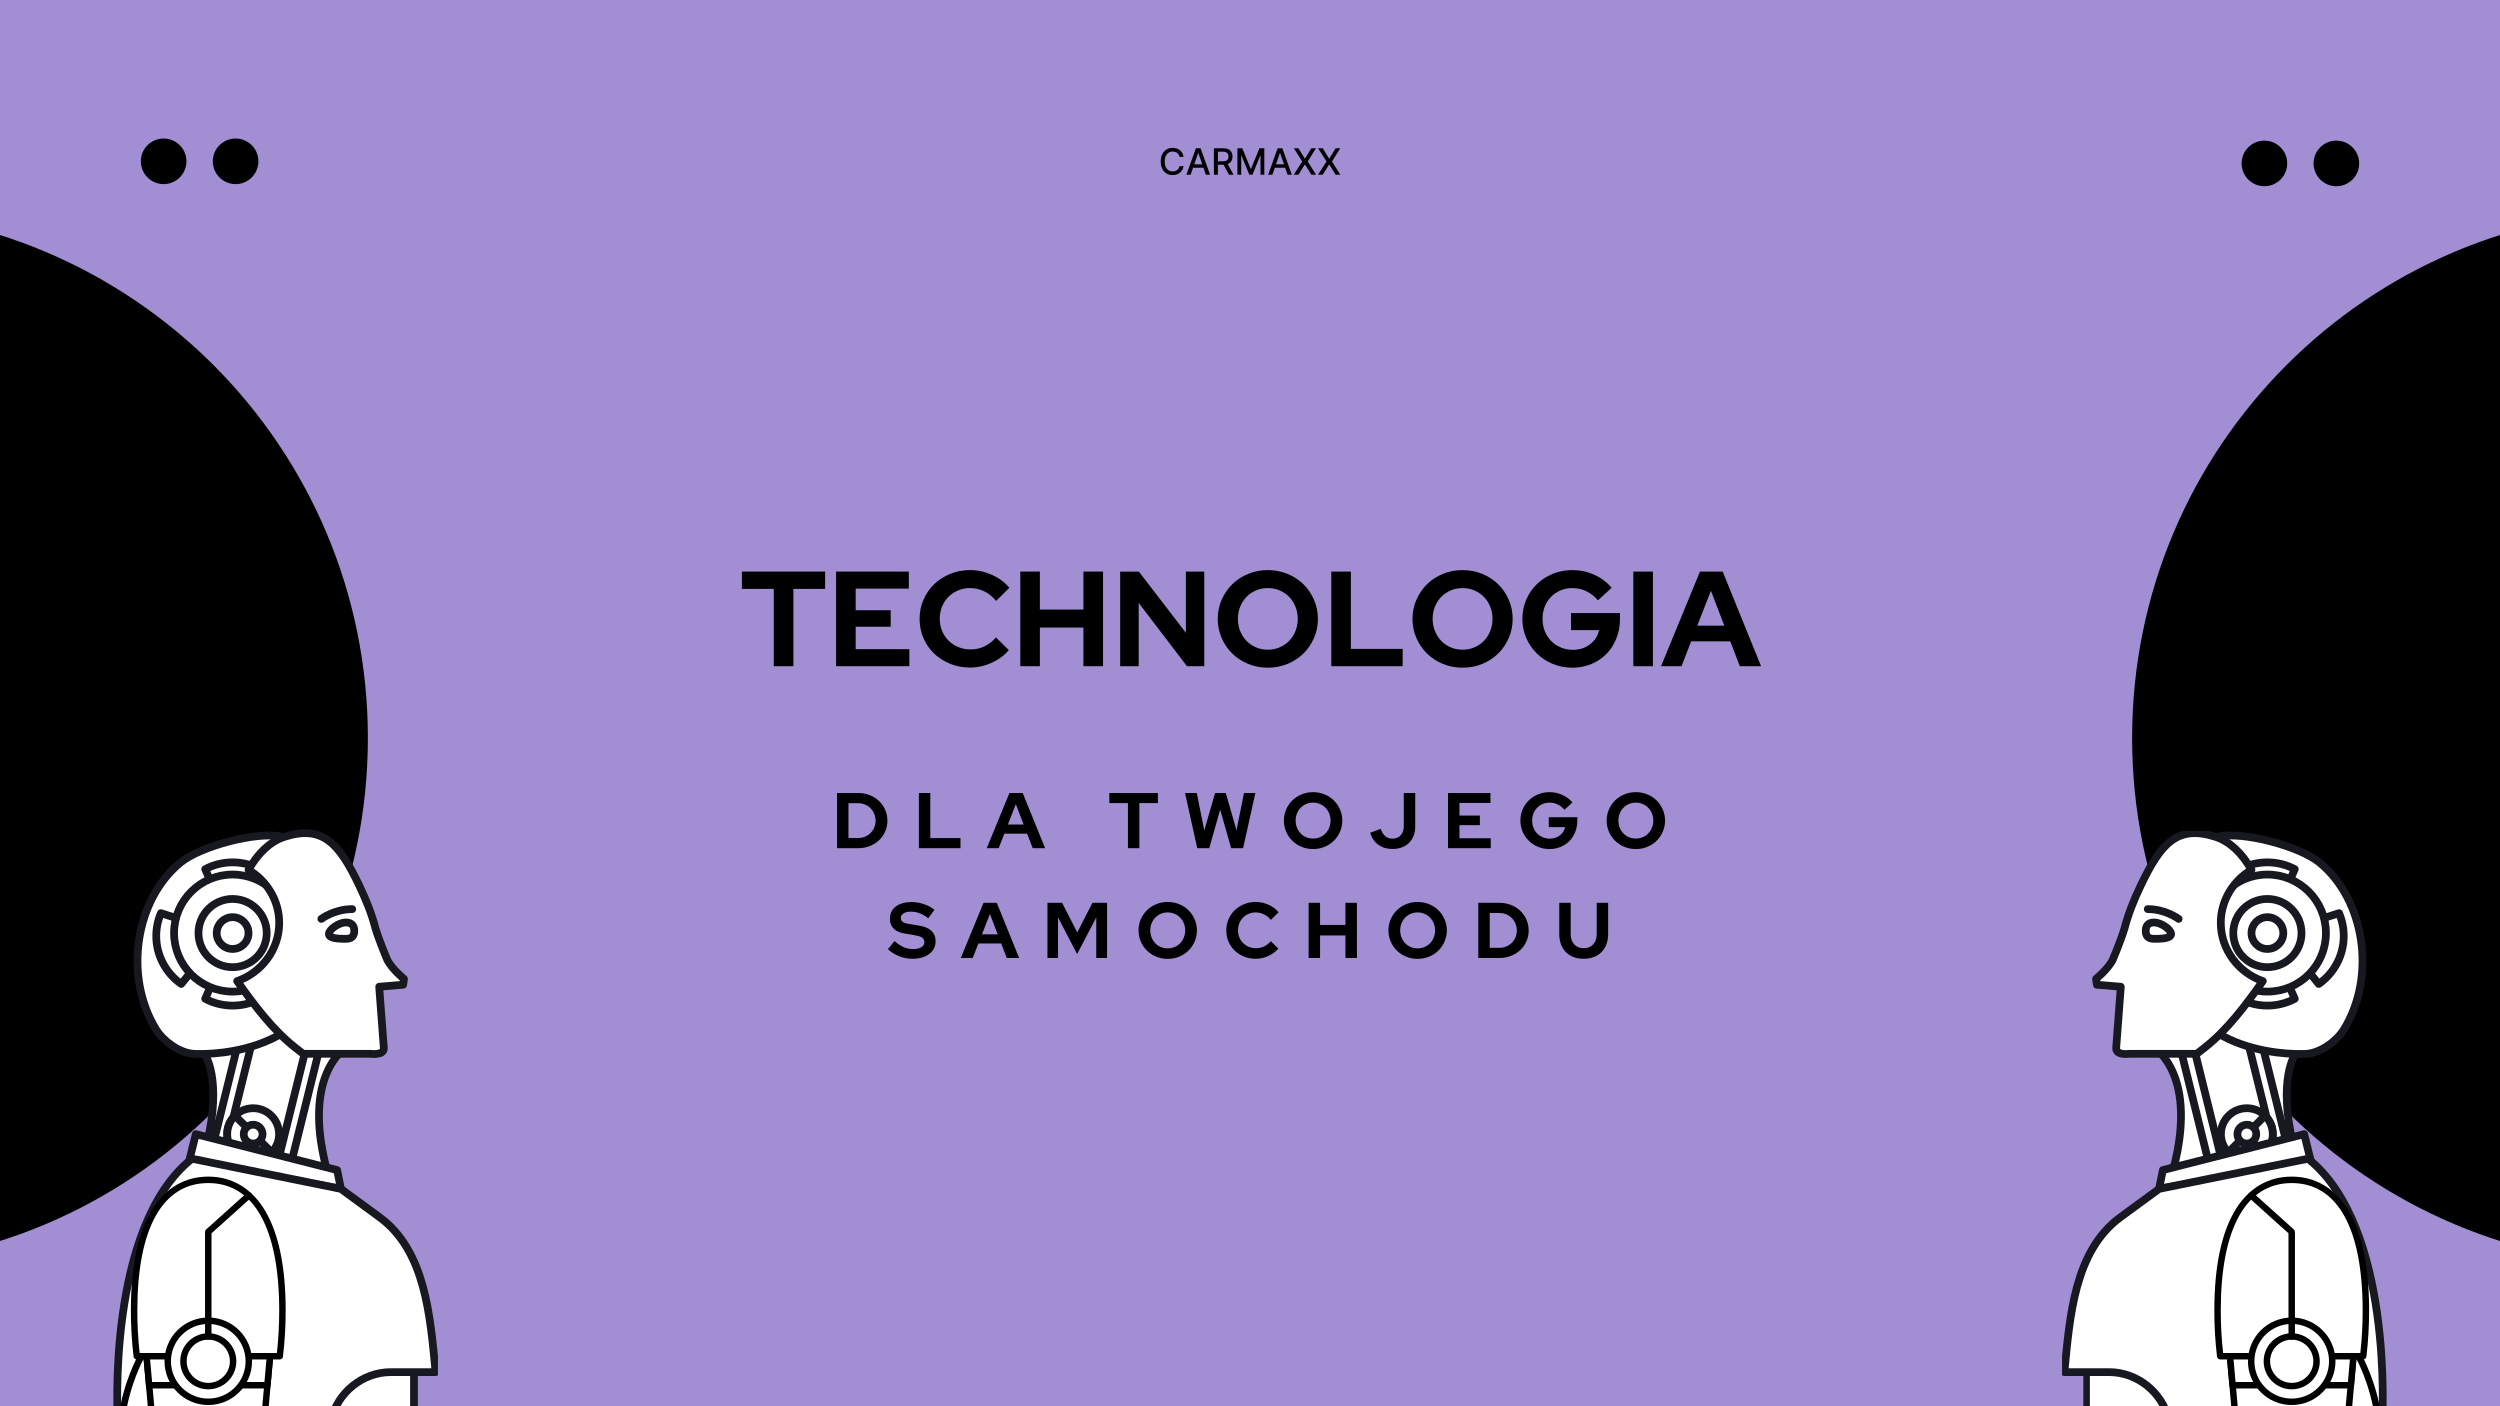 <svg version="1.0" preserveAspectRatio="xMidYMid meet" height="1080" viewBox="0 0 1440 810" zoomAndPan="magnify" width="1920" xmlns:xlink="http://www.w3.org/1999/xlink" xmlns="http://www.w3.org/2000/svg"><defs><g></g><clipPath id="0628ef3d45"><path clip-rule="nonzero" d="M 0 121.195 L 211.895 121.195 L 211.895 729 L 0 729 Z M 0 121.195"></path></clipPath><clipPath id="5d065f8d53"><path clip-rule="nonzero" d="M -92.012 121.195 C -259.852 121.195 -395.914 257.258 -395.914 425.098 C -395.914 592.938 -259.852 729 -92.012 729 C 75.832 729 211.895 592.938 211.895 425.098 C 211.895 257.258 75.832 121.195 -92.012 121.195 Z M -92.012 121.195"></path></clipPath><clipPath id="f573ce2ae8"><path clip-rule="nonzero" d="M 0 0.195 L 211.895 0.195 L 211.895 608 L 0 608 Z M 0 0.195"></path></clipPath><clipPath id="16d1d5caf3"><path clip-rule="nonzero" d="M -92.012 0.195 C -259.852 0.195 -395.914 136.258 -395.914 304.098 C -395.914 471.938 -259.852 608 -92.012 608 C 75.832 608 211.895 471.938 211.895 304.098 C 211.895 136.258 75.832 0.195 -92.012 0.195 Z M -92.012 0.195"></path></clipPath><clipPath id="2195e6429a"><rect height="608" y="0" width="212" x="0"></rect></clipPath><clipPath id="85d1f15dd7"><path clip-rule="nonzero" d="M 1228.105 121.195 L 1440 121.195 L 1440 729 L 1228.105 729 Z M 1228.105 121.195"></path></clipPath><clipPath id="8f574f94b0"><path clip-rule="nonzero" d="M 1532.012 121.195 C 1364.168 121.195 1228.105 257.258 1228.105 425.098 C 1228.105 592.938 1364.168 729 1532.012 729 C 1699.852 729 1835.914 592.938 1835.914 425.098 C 1835.914 257.258 1699.852 121.195 1532.012 121.195 Z M 1532.012 121.195"></path></clipPath><clipPath id="48d7bc3097"><path clip-rule="nonzero" d="M 0.105 0.195 L 212 0.195 L 212 608 L 0.105 608 Z M 0.105 0.195"></path></clipPath><clipPath id="d8a5e4f671"><path clip-rule="nonzero" d="M 304.012 0.195 C 136.168 0.195 0.105 136.258 0.105 304.098 C 0.105 471.938 136.168 608 304.012 608 C 471.852 608 607.914 471.938 607.914 304.098 C 607.914 136.258 471.852 0.195 304.012 0.195 Z M 304.012 0.195"></path></clipPath><clipPath id="607f632639"><rect height="608" y="0" width="212" x="0"></rect></clipPath><clipPath id="d6f2eda0b2"><path clip-rule="nonzero" d="M 64 665 L 252.254 665 L 252.254 810 L 64 810 Z M 64 665"></path></clipPath><clipPath id="135903398d"><path clip-rule="nonzero" d="M 1187.566 478 L 1376 478 L 1376 810 L 1187.566 810 Z M 1187.566 478"></path></clipPath><clipPath id="7f80b9bd55"><path clip-rule="nonzero" d="M 15 312 L 71 312 L 71 332 L 15 332 Z M 15 312"></path></clipPath><clipPath id="40a668eb2d"><path clip-rule="nonzero" d="M 13 310 L 73 310 L 73 332 L 13 332 Z M 13 310"></path></clipPath><clipPath id="5b39f87b50"><path clip-rule="nonzero" d="M 18 0.559 L 120 0.559 L 120 133 L 18 133 Z M 18 0.559"></path></clipPath><clipPath id="345d50ea02"><path clip-rule="nonzero" d="M 2 190 L 186 190 L 186 332 L 2 332 Z M 2 190"></path></clipPath><clipPath id="6b45f9a6bd"><path clip-rule="nonzero" d="M 0.742 187 L 188.441 187 L 188.441 332 L 0.742 332 Z M 0.742 187"></path></clipPath><clipPath id="fc64137edb"><path clip-rule="nonzero" d="M 96 296 L 170 296 L 170 332 L 96 332 Z M 96 296"></path></clipPath><clipPath id="f8a236456e"><path clip-rule="nonzero" d="M 95 294 L 172 294 L 172 332 L 95 332 Z M 95 294"></path></clipPath><clipPath id="44a85ad301"><path clip-rule="nonzero" d="M 169 301 L 185 301 L 185 332 L 169 332 Z M 169 301"></path></clipPath><clipPath id="0dd066f7b8"><rect height="332" y="0" width="189" x="0"></rect></clipPath><clipPath id="d1a6f5648c"><path clip-rule="nonzero" d="M 81.121 79.785 L 107.387 79.785 L 107.387 106.051 L 81.121 106.051 Z M 81.121 79.785"></path></clipPath><clipPath id="2633f28259"><path clip-rule="nonzero" d="M 94.254 79.785 C 87 79.785 81.121 85.664 81.121 92.918 C 81.121 100.172 87 106.051 94.254 106.051 C 101.504 106.051 107.387 100.172 107.387 92.918 C 107.387 85.664 101.504 79.785 94.254 79.785 Z M 94.254 79.785"></path></clipPath><clipPath id="19641b622a"><path clip-rule="nonzero" d="M 0.121 0.785 L 26.387 0.785 L 26.387 27.051 L 0.121 27.051 Z M 0.121 0.785"></path></clipPath><clipPath id="6640879fab"><path clip-rule="nonzero" d="M 13.254 0.785 C 6 0.785 0.121 6.664 0.121 13.918 C 0.121 21.172 6 27.051 13.254 27.051 C 20.504 27.051 26.387 21.172 26.387 13.918 C 26.387 6.664 20.504 0.785 13.254 0.785 Z M 13.254 0.785"></path></clipPath><clipPath id="670becfa07"><rect height="28" y="0" width="27" x="0"></rect></clipPath><clipPath id="13beb18827"><path clip-rule="nonzero" d="M 122.574 79.785 L 148.84 79.785 L 148.84 106.051 L 122.574 106.051 Z M 122.574 79.785"></path></clipPath><clipPath id="89b307e477"><path clip-rule="nonzero" d="M 135.707 79.785 C 128.457 79.785 122.574 85.664 122.574 92.918 C 122.574 100.172 128.457 106.051 135.707 106.051 C 142.961 106.051 148.84 100.172 148.84 92.918 C 148.84 85.664 142.961 79.785 135.707 79.785 Z M 135.707 79.785"></path></clipPath><clipPath id="ec4a7b4834"><path clip-rule="nonzero" d="M 0.574 0.785 L 26.84 0.785 L 26.84 27.051 L 0.574 27.051 Z M 0.574 0.785"></path></clipPath><clipPath id="4ed62e635a"><path clip-rule="nonzero" d="M 13.707 0.785 C 6.457 0.785 0.574 6.664 0.574 13.918 C 0.574 21.172 6.457 27.051 13.707 27.051 C 20.961 27.051 26.84 21.172 26.84 13.918 C 26.84 6.664 20.961 0.785 13.707 0.785 Z M 13.707 0.785"></path></clipPath><clipPath id="0d2f0491c4"><rect height="28" y="0" width="27" x="0"></rect></clipPath><clipPath id="ec0e8c8cb6"><path clip-rule="nonzero" d="M 1291.16 81 L 1317.426 81 L 1317.426 107.266 L 1291.16 107.266 Z M 1291.16 81"></path></clipPath><clipPath id="8ce1b398d3"><path clip-rule="nonzero" d="M 1304.293 81 C 1297.039 81 1291.16 86.879 1291.16 94.133 C 1291.16 101.387 1297.039 107.266 1304.293 107.266 C 1311.543 107.266 1317.426 101.387 1317.426 94.133 C 1317.426 86.879 1311.543 81 1304.293 81 Z M 1304.293 81"></path></clipPath><clipPath id="e4c202fa88"><path clip-rule="nonzero" d="M 0.16 0 L 26.426 0 L 26.426 26.266 L 0.16 26.266 Z M 0.16 0"></path></clipPath><clipPath id="269d2eef97"><path clip-rule="nonzero" d="M 13.293 0 C 6.039 0 0.16 5.879 0.16 13.133 C 0.16 20.387 6.039 26.266 13.293 26.266 C 20.543 26.266 26.426 20.387 26.426 13.133 C 26.426 5.879 20.543 0 13.293 0 Z M 13.293 0"></path></clipPath><clipPath id="aaa13bcde5"><rect height="27" y="0" width="27" x="0"></rect></clipPath><clipPath id="65815fc444"><path clip-rule="nonzero" d="M 1332.613 81 L 1358.879 81 L 1358.879 107.266 L 1332.613 107.266 Z M 1332.613 81"></path></clipPath><clipPath id="67c64c4b4e"><path clip-rule="nonzero" d="M 1345.746 81 C 1338.496 81 1332.613 86.879 1332.613 94.133 C 1332.613 101.387 1338.496 107.266 1345.746 107.266 C 1353 107.266 1358.879 101.387 1358.879 94.133 C 1358.879 86.879 1353 81 1345.746 81 Z M 1345.746 81"></path></clipPath><clipPath id="e7b8f56ee0"><path clip-rule="nonzero" d="M 0.613 0 L 26.879 0 L 26.879 26.266 L 0.613 26.266 Z M 0.613 0"></path></clipPath><clipPath id="eadc2b2656"><path clip-rule="nonzero" d="M 13.746 0 C 6.496 0 0.613 5.879 0.613 13.133 C 0.613 20.387 6.496 26.266 13.746 26.266 C 21 26.266 26.879 20.387 26.879 13.133 C 26.879 5.879 21 0 13.746 0 Z M 13.746 0"></path></clipPath><clipPath id="838933024a"><rect height="27" y="0" width="27" x="0"></rect></clipPath><clipPath id="a37189d5a5"><rect height="124" y="0" width="496" x="0"></rect></clipPath></defs><rect fill-opacity="1" height="972" y="-81" fill="#ffffff" width="1728" x="-144"></rect><rect fill-opacity="1" height="972" y="-81" fill="#a28ed2" width="1728" x="-144"></rect><g clip-path="url(#0628ef3d45)"><g clip-path="url(#5d065f8d53)"><g transform="matrix(1, 0, 0, 1, 0, 121)"><g clip-path="url(#2195e6429a)"><g clip-path="url(#f573ce2ae8)"><g clip-path="url(#16d1d5caf3)"><path fill-rule="nonzero" fill-opacity="1" d="M -395.914 0.195 L 211.895 0.195 L 211.895 608 L -395.914 608 Z M -395.914 0.195" fill="#000000"></path></g></g></g></g></g></g><g clip-path="url(#85d1f15dd7)"><g clip-path="url(#8f574f94b0)"><g transform="matrix(1, 0, 0, 1, 1228, 121)"><g clip-path="url(#607f632639)"><g clip-path="url(#48d7bc3097)"><g clip-path="url(#d8a5e4f671)"><path fill-rule="nonzero" fill-opacity="1" d="M 0.105 0.195 L 607.914 0.195 L 607.914 608 L 0.105 608 Z M 0.105 0.195" fill="#000000"></path></g></g></g></g></g></g><path fill-rule="nonzero" fill-opacity="1" d="M 182.934 818.09 L 237.629 818.09 L 237.629 790.703 L 182.934 790.703 L 182.934 818.09" fill="#ffffff"></path><path stroke-miterlimit="10" stroke-opacity="1" stroke-width="30" stroke="#181821" d="M 2289.917 992.145 L 2657.765 992.145 L 2657.765 1176.331 L 2289.917 1176.331 Z M 2289.917 992.145" stroke-linejoin="round" fill="none" transform="matrix(0.149, 0, 0, -0.149, -157.554, 965.612)" stroke-linecap="round"></path><path fill-rule="nonzero" fill-opacity="1" d="M 172.719 587.797 L 194.34 607.742 C 170.68 634.875 191.484 686.684 191.484 686.684 L 118.531 659.844 C 127.664 621.777 117.219 607.742 117.219 607.742 L 172.719 587.797" fill="#ffffff"></path><path stroke-miterlimit="10" stroke-opacity="1" stroke-width="30" stroke="#181821" d="M 2221.218 2540.957 L 2366.629 2406.816 C 2207.505 2224.337 2347.425 1875.904 2347.425 1875.904 L 1856.786 2056.413 C 1918.208 2312.424 1847.959 2406.816 1847.959 2406.816 Z M 2221.218 2540.957" stroke-linejoin="round" fill="none" transform="matrix(0.149, 0, 0, -0.149, -157.554, 965.612)" stroke-linecap="round"></path><path fill-rule="nonzero" fill-opacity="1" d="M 156.102 683.129 L 163.488 684.953 L 185.535 595.832 L 178.148 594 L 156.102 683.129" fill="#ffffff"></path><path stroke-miterlimit="10" stroke-opacity="1" stroke-width="30" stroke="#181821" d="M 2109.461 1899.811 L 2159.14 1887.542 L 2307.414 2486.917 L 2257.735 2499.238 Z M 2109.461 1899.811" stroke-linejoin="round" fill="none" transform="matrix(0.149, 0, 0, -0.149, -157.554, 965.612)" stroke-linecap="round"></path><path fill-rule="nonzero" fill-opacity="1" d="M 116.926 680.887 L 124.312 682.715 L 146.359 593.59 L 138.973 591.758 L 116.926 680.887" fill="#ffffff"></path><path stroke-miterlimit="10" stroke-opacity="1" stroke-width="30" stroke="#181821" d="M 1845.988 1914.89 L 1895.667 1902.596 L 2043.941 2501.997 L 1994.262 2514.318 Z M 1845.988 1914.89" stroke-linejoin="round" fill="none" transform="matrix(0.149, 0, 0, -0.149, -157.554, 965.612)" stroke-linecap="round"></path><path fill-rule="nonzero" fill-opacity="1" d="M 160.086 653.914 C 160.086 662.148 153.41 668.824 145.18 668.824 C 136.945 668.824 130.27 662.148 130.27 653.914 C 130.27 645.676 136.945 639.008 145.18 639.008 C 153.41 639.008 160.086 645.676 160.086 653.914" fill="#ffffff"></path><path stroke-miterlimit="10" stroke-opacity="1" stroke-width="30" stroke="#181821" d="M 2136.258 2096.292 C 2136.258 2040.913 2091.36 1996.015 2036.007 1996.015 C 1980.628 1996.015 1935.73 2040.913 1935.73 2096.292 C 1935.73 2151.698 1980.628 2196.543 2036.007 2196.543 C 2091.36 2196.543 2136.258 2151.698 2136.258 2096.292 Z M 2136.258 2096.292" stroke-linejoin="round" fill="none" transform="matrix(0.149, 0, 0, -0.149, -157.554, 965.612)" stroke-linecap="round"></path><path fill-rule="nonzero" fill-opacity="1" d="M 137.109 645.676 C 136.301 644.871 135.59 644.004 134.922 643.117 C 132.066 645.828 130.27 649.656 130.27 653.914 C 130.27 662.148 136.945 668.824 145.18 668.824 C 149.34 668.824 153.098 667.117 155.797 664.367 C 149.57 658.137 143.34 651.91 137.109 645.676" fill="#ffffff"></path><path stroke-miterlimit="10" stroke-opacity="1" stroke-width="30" stroke="#181821" d="M 1981.731 2151.698 C 1976.293 2157.11 1971.512 2162.942 1967.019 2168.905 C 1947.815 2150.673 1935.73 2124.928 1935.73 2096.292 C 1935.73 2040.913 1980.628 1996.015 2036.007 1996.015 C 2063.986 1996.015 2089.259 2007.496 2107.412 2025.991 C 2065.536 2067.893 2023.633 2109.769 1981.731 2151.698 Z M 1981.731 2151.698" stroke-linejoin="round" fill="none" transform="matrix(0.149, 0, 0, -0.149, -157.554, 965.612)" stroke-linecap="round"></path><path fill-rule="nonzero" fill-opacity="1" d="M 150.594 653.914 C 150.594 656.91 148.172 659.332 145.18 659.332 C 142.191 659.332 139.762 656.91 139.762 653.914 C 139.762 650.922 142.191 648.5 145.18 648.5 C 148.172 648.5 150.594 650.922 150.594 653.914" fill="#ffffff"></path><path stroke-miterlimit="10" stroke-opacity="1" stroke-width="30" stroke="#181821" d="M 2072.419 2096.292 C 2072.419 2076.142 2056.131 2059.854 2036.007 2059.854 C 2015.91 2059.854 1999.569 2076.142 1999.569 2096.292 C 1999.569 2116.416 2015.91 2132.704 2036.007 2132.704 C 2056.131 2132.704 2072.419 2116.416 2072.419 2096.292 Z M 2072.419 2096.292" stroke-linejoin="round" fill="none" transform="matrix(0.149, 0, 0, -0.149, -157.554, 965.612)" stroke-linecap="round"></path><path fill-rule="nonzero" fill-opacity="1" d="M 161.66 482.898 C 147.109 479.773 115.008 488.422 103.555 497.695 C 77.609 518.711 70.48 562.754 89.324 593.625 C 93.453 600.391 102.66 607.164 110.871 607.742 C 110.914 607.75 183.598 612.926 191.668 548.301 C 191.668 548.301 195.711 490.203 161.66 482.898" fill="#ffffff"></path><path stroke-miterlimit="10" stroke-opacity="1" stroke-width="30" stroke="#181821" d="M 2146.845 3246.44 C 2048.985 3267.457 1833.089 3209.293 1756.062 3146.925 C 1581.57 3005.587 1533.625 2709.38 1660.357 2501.76 C 1688.125 2456.259 1750.046 2410.705 1805.268 2406.816 C 1805.557 2406.764 2294.383 2371.955 2348.659 2806.557 C 2348.659 2806.557 2375.85 3197.313 2146.845 3246.44 Z M 2146.845 3246.44" stroke-linejoin="round" fill="none" transform="matrix(0.149, 0, 0, -0.149, -157.554, 965.612)" stroke-linecap="round"></path><path fill-rule="nonzero" fill-opacity="1" d="M 147.965 556.766 L 125.199 556.766 C 122.977 563.316 120.492 569.816 117.621 576.117 C 122.32 578.609 127.676 580.027 133.367 580.027 C 143.734 580.027 153 575.34 159.168 567.969 C 155.434 564.234 151.699 560.492 147.965 556.766" fill="#ffffff"></path><path stroke-miterlimit="10" stroke-opacity="1" stroke-width="30" stroke="#181821" d="M 2054.738 2749.654 L 1901.631 2749.654 C 1886.682 2705.597 1869.974 2661.882 1850.665 2619.507 C 1882.269 2602.746 1918.286 2593.21 1956.563 2593.21 C 2026.287 2593.21 2088.602 2624.735 2130.084 2674.309 C 2104.969 2699.424 2079.854 2724.565 2054.738 2749.654 Z M 2054.738 2749.654" stroke-linejoin="round" fill="none" transform="matrix(0.149, 0, 0, -0.149, -157.554, 965.612)" stroke-linecap="round"></path><path fill-rule="nonzero" fill-opacity="1" d="M 147.965 520.965 L 125.199 520.965 C 122.977 514.41 120.492 507.914 117.621 501.609 C 122.32 499.113 127.676 497.695 133.367 497.695 C 143.734 497.695 153 502.383 159.168 509.758 C 155.434 513.492 151.699 517.23 147.965 520.965" fill="#ffffff"></path><path stroke-miterlimit="10" stroke-opacity="1" stroke-width="30" stroke="#181821" d="M 2054.738 2990.429 L 1901.631 2990.429 C 1886.682 3034.511 1869.974 3078.2 1850.665 3120.602 C 1882.269 3137.389 1918.286 3146.925 1956.563 3146.925 C 2026.287 3146.925 2088.602 3115.4 2130.084 3065.8 C 2104.969 3040.659 2079.854 3015.544 2054.738 2990.429 Z M 2054.738 2990.429" stroke-linejoin="round" fill="none" transform="matrix(0.149, 0, 0, -0.149, -157.554, 965.612)" stroke-linecap="round"></path><path fill-rule="nonzero" fill-opacity="1" d="M 107.246 531.75 L 117.621 552.008 C 112.801 556.973 108.152 562.148 103.852 567.582 C 99.488 564.535 95.781 560.414 93.188 555.344 C 88.465 546.117 88.41 535.738 92.164 526.887 C 97.188 528.508 102.219 530.129 107.246 531.75" fill="#ffffff"></path><path stroke-miterlimit="10" stroke-opacity="1" stroke-width="30" stroke="#181821" d="M 1780.889 2917.894 L 1850.665 2781.652 C 1818.246 2748.262 1786.984 2713.452 1758.059 2676.909 C 1728.714 2697.401 1703.783 2725.117 1686.339 2759.217 C 1654.577 2821.269 1654.209 2891.071 1679.456 2950.602 C 1713.241 2939.699 1747.078 2928.797 1780.889 2917.894 Z M 1780.889 2917.894" stroke-linejoin="round" fill="none" transform="matrix(0.149, 0, 0, -0.149, -157.554, 965.612)" stroke-linecap="round"></path><path fill-rule="nonzero" fill-opacity="1" d="M 167.016 538.336 C 167.016 556.918 151.949 571.984 133.367 571.984 C 114.785 571.984 99.727 556.918 99.727 538.336 C 99.727 519.754 114.785 504.695 133.367 504.695 C 151.949 504.695 167.016 519.754 167.016 538.336" fill="#ffffff"></path><path stroke-miterlimit="10" stroke-opacity="1" stroke-width="30" stroke="#181821" d="M 2182.862 2873.601 C 2182.862 2748.629 2081.535 2647.302 1956.563 2647.302 C 1831.592 2647.302 1730.317 2748.629 1730.317 2873.601 C 1730.317 2998.573 1831.592 3099.848 1956.563 3099.848 C 2081.535 3099.848 2182.862 2998.573 2182.862 2873.601 Z M 2182.862 2873.601" stroke-linejoin="round" fill="none" transform="matrix(0.149, 0, 0, -0.149, -157.554, 965.612)" stroke-linecap="round"></path><path fill-rule="nonzero" fill-opacity="1" d="M 152.977 538.336 C 152.977 549.168 144.199 557.945 133.367 557.945 C 122.539 557.945 113.758 549.168 113.758 538.336 C 113.758 527.508 122.539 518.727 133.367 518.727 C 144.199 518.727 152.977 527.508 152.977 538.336" fill="#ffffff"></path><path stroke-miterlimit="10" stroke-opacity="1" stroke-width="30" stroke="#181821" d="M 2088.444 2873.601 C 2088.444 2800.751 2029.413 2741.72 1956.563 2741.72 C 1883.74 2741.72 1824.683 2800.751 1824.683 2873.601 C 1824.683 2946.424 1883.74 3005.482 1956.563 3005.482 C 2029.413 3005.482 2088.444 2946.424 2088.444 2873.601 Z M 2088.444 2873.601" stroke-linejoin="round" fill="none" transform="matrix(0.149, 0, 0, -0.149, -157.554, 965.612)" stroke-linecap="round"></path><path fill-rule="nonzero" fill-opacity="1" d="M 142.516 538.336 C 142.516 543.383 138.422 547.477 133.367 547.477 C 128.32 547.477 124.227 543.383 124.227 538.336 C 124.227 533.289 128.32 529.195 133.367 529.195 C 138.422 529.195 142.516 533.289 142.516 538.336" fill="#ffffff"></path><path stroke-miterlimit="10" stroke-opacity="1" stroke-width="30" stroke="#181821" d="M 2018.09 2873.601 C 2018.09 2839.659 1990.558 2812.127 1956.563 2812.127 C 1922.621 2812.127 1895.089 2839.659 1895.089 2873.601 C 1895.089 2907.543 1922.621 2935.075 1956.563 2935.075 C 1990.558 2935.075 2018.09 2907.543 2018.09 2873.601 Z M 2018.09 2873.601" stroke-linejoin="round" fill="none" transform="matrix(0.149, 0, 0, -0.149, -157.554, 965.612)" stroke-linecap="round"></path><path fill-rule="nonzero" fill-opacity="1" d="M 231.402 568.031 L 231.879 564.688 C 231.879 564.688 225.301 559.391 222.359 553.918 C 222.359 553.918 217.848 543.383 215.477 535.594 C 213.434 527.645 210.289 519.621 206.027 510.719 C 194.73 487.109 185.273 475.863 163.086 483.055 C 154.887 485.715 147.828 492.562 142.52 501.988 C 153.004 508.18 160.16 519.609 160.16 532.465 C 160.16 547.844 149.922 561.172 135.992 565.941 C 145.879 579.871 156.512 594.113 169.5 604.266 C 170.992 605.426 172.48 606.582 173.965 607.742 L 212.781 607.742 C 212.781 607.742 220.305 608.84 220.305 604.574 L 217.637 569.293 C 217.645 569.258 217.648 569.223 217.648 569.188 L 231.402 568.031" fill="#ffffff"></path><path stroke-miterlimit="10" stroke-opacity="1" stroke-width="30" stroke="#181821" d="M 2615.889 2673.862 L 2619.094 2696.376 C 2619.094 2696.376 2574.853 2732 2555.071 2768.806 C 2555.071 2768.806 2524.728 2839.659 2508.782 2892.043 C 2495.042 2945.505 2473.894 2999.466 2445.232 3059.338 C 2369.256 3218.12 2305.654 3293.754 2156.434 3245.389 C 2101.291 3227.499 2053.819 3181.446 2018.117 3118.053 C 2088.628 3076.414 2136.757 2999.545 2136.757 2913.086 C 2136.757 2809.657 2067.9 2720.02 1974.218 2687.943 C 2040.71 2594.261 2112.22 2498.476 2199.571 2430.198 C 2209.606 2422.395 2219.616 2414.619 2229.599 2406.816 L 2490.655 2406.816 C 2490.655 2406.816 2541.253 2399.434 2541.253 2428.122 L 2523.309 2665.403 C 2523.362 2665.639 2523.388 2665.876 2523.388 2666.112 Z M 2615.889 2673.862" stroke-linejoin="round" fill="none" transform="matrix(0.149, 0, 0, -0.149, -157.554, 965.612)" stroke-linecap="round"></path><path stroke-miterlimit="10" stroke-opacity="1" stroke-width="30" stroke="#181821" d="M 2426.921 2882.165 C 2426.921 2864.222 2419.644 2851.271 2394.187 2851.271 C 2368.757 2851.271 2328.825 2852.032 2328.825 2869.976 C 2328.825 2887.866 2368.441 2914.61 2393.898 2914.61 C 2419.329 2914.61 2426.921 2900.082 2426.921 2882.165 Z M 2426.921 2882.165" stroke-linejoin="round" fill="none" transform="matrix(0.149, 0, 0, -0.149, -157.554, 965.612)" stroke-linecap="round"></path><path stroke-miterlimit="10" stroke-opacity="1" stroke-width="30" stroke="#181821" d="M 2299.69 2928.376 C 2299.69 2928.376 2349.684 2966.207 2419.066 2966.207" stroke-linejoin="round" fill="none" transform="matrix(0.149, 0, 0, -0.149, -157.554, 965.612)" stroke-linecap="round"></path><path fill-rule="nonzero" fill-opacity="1" d="M 108.387 669.379 L 112.219 653.914 L 193.453 674.566 L 195.633 685.387 L 108.387 669.379" fill="#ffffff"></path><path stroke-miterlimit="10" stroke-opacity="1" stroke-width="30" stroke="#181821" d="M 1788.56 1992.285 L 1814.332 2096.292 L 2360.665 1957.397 L 2375.324 1884.626 Z M 1788.56 1992.285" stroke-linejoin="round" fill="none" transform="matrix(0.149, 0, 0, -0.149, -157.554, 965.612)" stroke-linecap="round"></path><path fill-rule="nonzero" fill-opacity="1" d="M 224.441 790.703 L 250.066 790.703 C 246.934 758.91 244.41 721.207 217.898 701.703 C 210.488 696.25 203.059 690.809 195.633 685.387 L 110.008 668.043 C 60.707 707.223 67.355 818.09 67.355 818.09 L 190.031 818.09 C 193.719 802.551 207.902 790.703 224.441 790.703" fill="#ffffff"></path><g clip-path="url(#d6f2eda0b2)"><path stroke-miterlimit="10" stroke-opacity="1" stroke-width="30" stroke="#181821" d="M 2569.074 1176.331 L 2741.412 1176.331 C 2720.343 1390.152 2703.371 1643.72 2525.07 1774.892 C 2475.233 1811.566 2425.266 1848.162 2375.324 1884.626 L 1799.462 2001.27 C 1467.895 1737.771 1512.608 992.145 1512.608 992.145 L 2337.652 992.145 C 2362.452 1096.651 2457.842 1176.331 2569.074 1176.331 Z M 2569.074 1176.331" stroke-linejoin="round" fill="none" transform="matrix(0.149, 0, 0, -0.149, -157.554, 965.612)" stroke-linecap="round"></path></g><path fill-rule="nonzero" fill-opacity="1" d="M 152.219 818.09 L 156.125 774.383 L 83.805 774.383 L 87.715 818.09 L 152.219 818.09" fill="#ffffff"></path><path fill-rule="nonzero" fill-opacity="1" d="M 89.578 818.09 L 85.84 776.246 L 154.09 776.246 L 150.352 818.09 L 154.086 818.09 L 157.977 774.551 C 158.023 774.027 157.848 773.516 157.5 773.125 C 157.145 772.742 156.645 772.523 156.125 772.523 L 83.805 772.523 C 83.281 772.523 82.785 772.742 82.434 773.125 C 82.082 773.516 81.906 774.027 81.953 774.551 L 85.844 818.09 L 89.578 818.09" fill="#000000"></path><path fill-rule="nonzero" fill-opacity="1" d="M 154.02 797.91 L 156.125 774.383 L 83.805 774.383 L 85.906 797.91 L 154.02 797.91" fill="#ffffff"></path><path fill-rule="nonzero" fill-opacity="1" d="M 87.609 796.051 L 152.32 796.051 L 154.09 776.246 L 85.84 776.246 Z M 154.02 799.77 L 85.906 799.77 C 84.945 799.77 84.141 799.031 84.055 798.078 L 81.953 774.551 C 81.906 774.027 82.082 773.516 82.434 773.125 C 82.785 772.742 83.281 772.523 83.805 772.523 L 156.125 772.523 C 156.645 772.523 157.145 772.742 157.5 773.125 C 157.848 773.516 158.023 774.027 157.977 774.551 L 155.875 798.078 C 155.785 799.031 154.984 799.77 154.02 799.77" fill="#000000"></path><path fill-rule="nonzero" fill-opacity="1" d="M 161.141 781.176 C 162.141 772.809 162.688 764.004 162.688 754.902 C 162.688 700.406 143.559 679.586 119.969 679.586 C 96.367 679.586 77.242 700.406 77.242 754.902 C 77.242 764.004 77.789 772.809 78.789 781.176 L 161.141 781.176" fill="#ffffff"></path><path fill-rule="nonzero" fill-opacity="1" d="M 80.441 779.312 L 159.488 779.312 C 160.375 771.32 160.828 763.121 160.828 754.902 C 160.828 707.535 146.312 681.445 119.969 681.445 C 93.617 681.445 79.102 707.535 79.102 754.902 C 79.102 763.113 79.555 771.316 80.441 779.312 Z M 161.141 783.035 L 78.789 783.035 C 77.848 783.035 77.051 782.332 76.941 781.398 C 75.906 772.738 75.383 763.816 75.383 754.902 C 75.383 728.898 79.695 709.016 88.191 695.801 C 95.801 683.977 106.789 677.727 119.969 677.727 C 133.145 677.727 144.129 683.977 151.738 695.801 C 160.234 709.016 164.547 728.898 164.547 754.902 C 164.547 763.828 164.023 772.738 162.988 781.398 C 162.879 782.332 162.09 783.035 161.141 783.035" fill="#000000"></path><path fill-rule="nonzero" fill-opacity="1" d="M 143.324 784.094 C 143.324 796.992 132.863 807.449 119.969 807.449 C 107.066 807.449 96.613 796.992 96.613 784.094 C 96.613 771.199 107.066 760.738 119.969 760.738 C 132.863 760.738 143.324 771.199 143.324 784.094" fill="#ffffff"></path><path fill-rule="nonzero" fill-opacity="1" d="M 119.969 762.598 C 108.113 762.598 98.473 772.242 98.473 784.094 C 98.473 795.945 108.113 805.582 119.969 805.582 C 131.816 805.582 141.457 795.945 141.457 784.094 C 141.457 772.242 131.816 762.598 119.969 762.598 Z M 119.969 809.305 C 106.062 809.305 94.754 797.996 94.754 784.094 C 94.754 770.188 106.062 758.879 119.969 758.879 C 133.867 758.879 145.18 770.188 145.18 784.094 C 145.18 797.996 133.867 809.305 119.969 809.305" fill="#000000"></path><path fill-rule="nonzero" fill-opacity="1" d="M 134.266 784.094 C 134.266 791.992 127.867 798.398 119.969 798.398 C 112.062 798.398 105.66 791.992 105.66 784.094 C 105.66 776.195 112.062 769.793 119.969 769.793 C 127.867 769.793 134.266 776.195 134.266 784.094" fill="#ffffff"></path><path fill-rule="nonzero" fill-opacity="1" d="M 119.969 771.652 C 113.102 771.652 107.52 777.234 107.52 784.094 C 107.52 790.953 113.102 796.535 119.969 796.535 C 126.828 796.535 132.41 790.953 132.41 784.094 C 132.41 777.234 126.828 771.652 119.969 771.652 Z M 119.969 800.258 C 111.051 800.258 103.805 793.004 103.805 784.094 C 103.805 775.184 111.051 767.934 119.969 767.934 C 128.879 767.934 136.133 775.184 136.133 784.094 C 136.133 793.004 128.879 800.258 119.969 800.258" fill="#000000"></path><path fill-rule="nonzero" fill-opacity="1" d="M 119.969 771.652 C 118.941 771.652 118.102 770.816 118.102 769.793 L 118.102 709.551 C 118.102 709.027 118.328 708.523 118.723 708.168 L 142.074 687.172 C 142.84 686.484 144.012 686.551 144.703 687.305 C 145.391 688.07 145.324 689.25 144.566 689.938 L 121.824 710.379 L 121.824 769.793 C 121.824 770.816 120.996 771.652 119.969 771.652" fill="#000000"></path><path fill-rule="nonzero" fill-opacity="1" d="M 71.883 818.09 C 74.328 797.781 82.875 782.398 83.051 782.094 C 83.555 781.199 83.242 780.062 82.355 779.555 C 81.461 779.051 80.328 779.359 79.816 780.254 C 79.461 780.875 71.039 795.812 68.246 816.141 C 68.16 816.781 68.078 817.434 68 818.09 L 71.883 818.09" fill="#000000"></path><g clip-path="url(#135903398d)"><g transform="matrix(1, 0, 0, 1, 1187, 478)"><g clip-path="url(#0dd066f7b8)"><g clip-path="url(#7f80b9bd55)"><path fill-rule="nonzero" fill-opacity="1" d="M 70.059 340.09 L 15.363 340.09 L 15.363 312.703 L 70.059 312.703 L 70.059 340.09" fill="#ffffff"></path></g><g clip-path="url(#40a668eb2d)"><path stroke-miterlimit="10" stroke-opacity="1" stroke-width="30" stroke="#181821" d="M 2289.929 992.145 L 2657.776 992.145 L 2657.776 1176.331 L 2289.929 1176.331 Z M 2289.929 992.145" stroke-linejoin="round" fill="none" transform="matrix(-0.149, 0, 0, -0.149, 410.548, 487.612)" stroke-linecap="round"></path></g><path fill-rule="nonzero" fill-opacity="1" d="M 80.277 109.797 L 58.652 129.742 C 82.316 156.875 61.512 208.684 61.512 208.684 L 134.461 181.844 C 125.332 143.777 135.773 129.742 135.773 129.742 L 80.277 109.797" fill="#ffffff"></path><path stroke-miterlimit="10" stroke-opacity="1" stroke-width="30" stroke="#181821" d="M 2221.204 2540.957 L 2366.64 2406.816 C 2207.49 2224.337 2347.41 1875.904 2347.41 1875.904 L 1856.797 2056.413 C 1918.193 2312.424 1847.97 2406.816 1847.97 2406.816 Z M 2221.204 2540.957" stroke-linejoin="round" fill="none" transform="matrix(-0.149, 0, 0, -0.149, 410.548, 487.612)" stroke-linecap="round"></path><path fill-rule="nonzero" fill-opacity="1" d="M 96.895 205.129 L 89.504 206.953 L 67.457 117.832 L 74.844 116 L 96.895 205.129" fill="#ffffff"></path><path stroke-miterlimit="10" stroke-opacity="1" stroke-width="30" stroke="#181821" d="M 2109.446 1899.811 L 2159.151 1887.542 L 2307.425 2486.917 L 2257.747 2499.238 Z M 2109.446 1899.811" stroke-linejoin="round" fill="none" transform="matrix(-0.149, 0, 0, -0.149, 410.548, 487.612)" stroke-linecap="round"></path><path fill-rule="nonzero" fill-opacity="1" d="M 136.07 202.887 L 128.684 204.715 L 106.633 115.59 L 114.023 113.758 L 136.07 202.887" fill="#ffffff"></path><path stroke-miterlimit="10" stroke-opacity="1" stroke-width="30" stroke="#181821" d="M 1845.974 1914.89 L 1895.652 1902.596 L 2043.953 2501.997 L 1994.248 2514.318 Z M 1845.974 1914.89" stroke-linejoin="round" fill="none" transform="matrix(-0.149, 0, 0, -0.149, 410.548, 487.612)" stroke-linecap="round"></path><path fill-rule="nonzero" fill-opacity="1" d="M 92.91 175.914 C 92.91 184.148 99.582 190.824 107.812 190.824 C 116.051 190.824 122.723 184.148 122.723 175.914 C 122.723 167.676 116.051 161.008 107.812 161.008 C 99.582 161.008 92.91 167.676 92.91 175.914" fill="#ffffff"></path><path stroke-miterlimit="10" stroke-opacity="1" stroke-width="30" stroke="#181821" d="M 2136.243 2096.292 C 2136.243 2040.913 2091.372 1996.015 2036.019 1996.015 C 1980.613 1996.015 1935.742 2040.913 1935.742 2096.292 C 1935.742 2151.698 1980.613 2196.543 2036.019 2196.543 C 2091.372 2196.543 2136.243 2151.698 2136.243 2096.292 Z M 2136.243 2096.292" stroke-linejoin="round" fill="none" transform="matrix(-0.149, 0, 0, -0.149, 410.548, 487.612)" stroke-linecap="round"></path><path fill-rule="nonzero" fill-opacity="1" d="M 115.887 167.676 C 116.695 166.871 117.402 166.004 118.07 165.117 C 120.93 167.828 122.723 171.656 122.723 175.914 C 122.723 184.148 116.051 190.824 107.812 190.824 C 103.652 190.824 99.895 189.117 97.195 186.367 C 103.422 180.137 109.652 173.91 115.887 167.676" fill="#ffffff"></path><path stroke-miterlimit="10" stroke-opacity="1" stroke-width="30" stroke="#181821" d="M 1981.716 2151.698 C 1976.278 2157.11 1971.523 2162.942 1967.031 2168.905 C 1947.8 2150.673 1935.742 2124.928 1935.742 2096.292 C 1935.742 2040.913 1980.613 1996.015 2036.019 1996.015 C 2063.997 1996.015 2089.27 2007.496 2107.424 2025.991 C 2065.547 2067.893 2023.645 2109.769 1981.716 2151.698 Z M 1981.716 2151.698" stroke-linejoin="round" fill="none" transform="matrix(-0.149, 0, 0, -0.149, 410.548, 487.612)" stroke-linecap="round"></path><path fill-rule="nonzero" fill-opacity="1" d="M 102.398 175.914 C 102.398 178.91 104.82 181.332 107.812 181.332 C 110.805 181.332 113.23 178.91 113.23 175.914 C 113.23 172.922 110.805 170.5 107.812 170.5 C 104.82 170.5 102.398 172.922 102.398 175.914" fill="#ffffff"></path><path stroke-miterlimit="10" stroke-opacity="1" stroke-width="30" stroke="#181821" d="M 2072.43 2096.292 C 2072.43 2076.142 2056.142 2059.854 2036.019 2059.854 C 2015.895 2059.854 1999.581 2076.142 1999.581 2096.292 C 1999.581 2116.416 2015.895 2132.704 2036.019 2132.704 C 2056.142 2132.704 2072.43 2116.416 2072.43 2096.292 Z M 2072.43 2096.292" stroke-linejoin="round" fill="none" transform="matrix(-0.149, 0, 0, -0.149, 410.548, 487.612)" stroke-linecap="round"></path><path fill-rule="nonzero" fill-opacity="1" d="M 91.336 4.898 C 105.883 1.773 137.988 10.422 149.441 19.695 C 175.387 40.711 182.512 84.754 163.672 115.625 C 159.539 122.391 150.336 129.164 142.121 129.742 C 142.082 129.75 69.398 134.926 61.324 70.301 C 61.324 70.301 57.281 12.203 91.336 4.898" fill="#ffffff"></path><path stroke-miterlimit="10" stroke-opacity="1" stroke-width="30" stroke="#181821" d="M 2146.83 3246.44 C 2048.997 3267.457 1833.075 3209.293 1756.048 3146.925 C 1581.555 3005.587 1533.637 2709.38 1660.342 2501.76 C 1688.137 2456.259 1750.032 2410.705 1805.28 2406.816 C 1805.543 2406.764 2294.369 2371.955 2348.671 2806.557 C 2348.671 2806.557 2375.861 3197.313 2146.83 3246.44 Z M 2146.83 3246.44" stroke-linejoin="round" fill="none" transform="matrix(-0.149, 0, 0, -0.149, 410.548, 487.612)" stroke-linecap="round"></path><path fill-rule="nonzero" fill-opacity="1" d="M 105.031 78.766 L 127.793 78.766 C 130.02 85.316 132.504 91.816 135.371 98.117 C 130.676 100.609 125.32 102.027 119.625 102.027 C 109.258 102.027 99.996 97.34 93.828 89.969 C 97.562 86.234 101.297 82.492 105.031 78.766" fill="#ffffff"></path><path stroke-miterlimit="10" stroke-opacity="1" stroke-width="30" stroke="#181821" d="M 2054.724 2749.654 L 1901.642 2749.654 C 1886.668 2705.597 1869.959 2661.882 1850.676 2619.507 C 1882.254 2602.746 1918.272 2593.21 1956.575 2593.21 C 2026.298 2593.21 2088.587 2624.735 2130.069 2674.309 C 2104.954 2699.424 2079.839 2724.565 2054.724 2749.654 Z M 2054.724 2749.654" stroke-linejoin="round" fill="none" transform="matrix(-0.149, 0, 0, -0.149, 410.548, 487.612)" stroke-linecap="round"></path><path fill-rule="nonzero" fill-opacity="1" d="M 105.031 42.965 L 127.793 42.965 C 130.02 36.41 132.504 29.914 135.371 23.609 C 130.676 21.113 125.32 19.695 119.625 19.695 C 109.258 19.695 99.996 24.383 93.828 31.758 C 97.562 35.492 101.297 39.23 105.031 42.965" fill="#ffffff"></path><path stroke-miterlimit="10" stroke-opacity="1" stroke-width="30" stroke="#181821" d="M 2054.724 2990.429 L 1901.642 2990.429 C 1886.668 3034.511 1869.959 3078.2 1850.676 3120.602 C 1882.254 3137.389 1918.272 3146.925 1956.575 3146.925 C 2026.298 3146.925 2088.587 3115.4 2130.069 3065.8 C 2104.954 3040.659 2079.839 3015.544 2054.724 2990.429 Z M 2054.724 2990.429" stroke-linejoin="round" fill="none" transform="matrix(-0.149, 0, 0, -0.149, 410.548, 487.612)" stroke-linecap="round"></path><path fill-rule="nonzero" fill-opacity="1" d="M 145.746 53.75 L 135.371 74.008 C 140.195 78.973 144.84 84.148 149.145 89.582 C 153.508 86.535 157.211 82.414 159.809 77.344 C 164.531 68.117 164.582 57.738 160.832 48.887 C 155.805 50.508 150.777 52.129 145.746 53.75" fill="#ffffff"></path><path stroke-miterlimit="10" stroke-opacity="1" stroke-width="30" stroke="#181821" d="M 1780.9 2917.894 L 1850.676 2781.652 C 1818.231 2748.262 1786.995 2713.452 1758.044 2676.909 C 1728.7 2697.401 1703.795 2725.117 1686.324 2759.217 C 1654.563 2821.269 1654.221 2891.071 1679.441 2950.602 C 1713.252 2939.699 1747.063 2928.797 1780.9 2917.894 Z M 1780.9 2917.894" stroke-linejoin="round" fill="none" transform="matrix(-0.149, 0, 0, -0.149, 410.548, 487.612)" stroke-linecap="round"></path><path fill-rule="nonzero" fill-opacity="1" d="M 85.98 60.336 C 85.98 78.918 101.047 93.984 119.625 93.984 C 138.207 93.984 153.27 78.918 153.27 60.336 C 153.27 41.754 138.207 26.695 119.625 26.695 C 101.047 26.695 85.98 41.754 85.98 60.336" fill="#ffffff"></path><path stroke-miterlimit="10" stroke-opacity="1" stroke-width="30" stroke="#181821" d="M 2182.848 2873.601 C 2182.848 2748.629 2081.52 2647.302 1956.575 2647.302 C 1831.603 2647.302 1730.302 2748.629 1730.302 2873.601 C 1730.302 2998.573 1831.603 3099.848 1956.575 3099.848 C 2081.52 3099.848 2182.848 2998.573 2182.848 2873.601 Z M 2182.848 2873.601" stroke-linejoin="round" fill="none" transform="matrix(-0.149, 0, 0, -0.149, 410.548, 487.612)" stroke-linecap="round"></path><path fill-rule="nonzero" fill-opacity="1" d="M 100.02 60.336 C 100.02 71.168 108.793 79.945 119.625 79.945 C 130.453 79.945 139.234 71.168 139.234 60.336 C 139.234 49.508 130.453 40.727 119.625 40.727 C 108.793 40.727 100.02 49.508 100.02 60.336" fill="#ffffff"></path><path stroke-miterlimit="10" stroke-opacity="1" stroke-width="30" stroke="#181821" d="M 2088.43 2873.601 C 2088.43 2800.751 2029.425 2741.72 1956.575 2741.72 C 1883.752 2741.72 1824.694 2800.751 1824.694 2873.601 C 1824.694 2946.424 1883.752 3005.482 1956.575 3005.482 C 2029.425 3005.482 2088.43 2946.424 2088.43 2873.601 Z M 2088.43 2873.601" stroke-linejoin="round" fill="none" transform="matrix(-0.149, 0, 0, -0.149, 410.548, 487.612)" stroke-linecap="round"></path><path fill-rule="nonzero" fill-opacity="1" d="M 110.48 60.336 C 110.48 65.383 114.574 69.477 119.625 69.477 C 124.676 69.477 128.77 65.383 128.77 60.336 C 128.77 55.289 124.676 51.195 119.625 51.195 C 114.574 51.195 110.48 55.289 110.48 60.336" fill="#ffffff"></path><path stroke-miterlimit="10" stroke-opacity="1" stroke-width="30" stroke="#181821" d="M 2018.076 2873.601 C 2018.076 2839.659 1990.544 2812.127 1956.575 2812.127 C 1922.606 2812.127 1895.074 2839.659 1895.074 2873.601 C 1895.074 2907.543 1922.606 2935.075 1956.575 2935.075 C 1990.544 2935.075 2018.076 2907.543 2018.076 2873.601 Z M 2018.076 2873.601" stroke-linejoin="round" fill="none" transform="matrix(-0.149, 0, 0, -0.149, 410.548, 487.612)" stroke-linecap="round"></path><path fill-rule="nonzero" fill-opacity="1" d="M 21.59 90.031 L 21.113 86.688 C 21.113 86.688 27.695 81.391 30.633 75.918 C 30.633 75.918 35.145 65.383 37.516 57.594 C 39.562 49.645 42.703 41.621 46.965 32.719 C 58.262 9.109 67.719 -2.137 89.906 5.055 C 98.109 7.715 105.164 14.562 110.473 23.988 C 99.988 30.18 92.832 41.609 92.832 54.465 C 92.832 69.844 103.074 83.172 117 87.941 C 107.117 101.871 96.48 116.113 83.492 126.266 C 82 127.426 80.516 128.582 79.027 129.742 L 40.211 129.742 C 40.211 129.742 32.691 130.84 32.691 126.574 L 35.355 91.293 C 35.352 91.258 35.344 91.223 35.344 91.188 L 21.59 90.031" fill="#ffffff"></path><g clip-path="url(#5b39f87b50)"><path stroke-miterlimit="10" stroke-opacity="1" stroke-width="30" stroke="#181821" d="M 2615.9 2673.862 L 2619.105 2696.376 C 2619.105 2696.376 2574.839 2732 2555.083 2768.806 C 2555.083 2768.806 2524.74 2839.659 2508.793 2892.043 C 2495.027 2945.505 2473.905 2999.466 2445.243 3059.338 C 2369.267 3218.12 2305.665 3293.754 2156.445 3245.389 C 2101.276 3227.499 2053.831 3181.446 2018.128 3118.053 C 2088.64 3076.414 2136.768 2999.545 2136.768 2913.086 C 2136.768 2809.657 2067.886 2720.02 1974.229 2687.943 C 2040.695 2594.261 2112.231 2498.476 2199.583 2430.198 C 2209.618 2422.395 2219.601 2414.619 2229.61 2406.816 L 2490.666 2406.816 C 2490.666 2406.816 2541.238 2399.434 2541.238 2428.122 L 2523.321 2665.403 C 2523.347 2665.639 2523.4 2665.876 2523.4 2666.112 Z M 2615.9 2673.862" stroke-linejoin="round" fill="none" transform="matrix(-0.149, 0, 0, -0.149, 410.548, 487.612)" stroke-linecap="round"></path></g><path stroke-miterlimit="10" stroke-opacity="1" stroke-width="30" stroke="#181821" d="M 2426.906 2882.165 C 2426.906 2864.222 2419.655 2851.271 2394.172 2851.271 C 2368.742 2851.271 2328.836 2852.032 2328.836 2869.976 C 2328.836 2887.866 2368.427 2914.61 2393.91 2914.61 C 2419.34 2914.61 2426.906 2900.082 2426.906 2882.165 Z M 2426.906 2882.165" stroke-linejoin="round" fill="none" transform="matrix(-0.149, 0, 0, -0.149, 410.548, 487.612)" stroke-linecap="round"></path><path stroke-miterlimit="10" stroke-opacity="1" stroke-width="30" stroke="#181821" d="M 2299.675 2928.376 C 2299.675 2928.376 2349.695 2966.207 2419.051 2966.207" stroke-linejoin="round" fill="none" transform="matrix(-0.149, 0, 0, -0.149, 410.548, 487.612)" stroke-linecap="round"></path><path fill-rule="nonzero" fill-opacity="1" d="M 144.609 191.379 L 140.773 175.914 L 59.539 196.566 L 57.363 207.387 L 144.609 191.379" fill="#ffffff"></path><path stroke-miterlimit="10" stroke-opacity="1" stroke-width="30" stroke="#181821" d="M 1788.545 1992.285 L 1814.343 2096.292 L 2360.677 1957.397 L 2375.31 1884.626 Z M 1788.545 1992.285" stroke-linejoin="round" fill="none" transform="matrix(-0.149, 0, 0, -0.149, 410.548, 487.612)" stroke-linecap="round"></path><g clip-path="url(#345d50ea02)"><path fill-rule="nonzero" fill-opacity="1" d="M 28.555 312.703 L 2.93 312.703 C 6.059 280.91 8.586 243.207 35.094 223.703 C 42.504 218.25 49.934 212.809 57.363 207.387 L 142.988 190.043 C 192.289 229.223 185.637 340.09 185.637 340.09 L 62.961 340.09 C 59.273 324.551 45.09 312.703 28.555 312.703" fill="#ffffff"></path></g><g clip-path="url(#6b45f9a6bd)"><path stroke-miterlimit="10" stroke-opacity="1" stroke-width="30" stroke="#181821" d="M 2569.059 1176.331 L 2741.397 1176.331 C 2720.354 1390.152 2703.357 1643.72 2525.081 1774.892 C 2475.245 1811.566 2425.277 1848.162 2375.31 1884.626 L 1799.448 2001.27 C 1467.88 1737.771 1512.62 992.145 1512.62 992.145 L 2337.663 992.145 C 2362.463 1096.651 2457.854 1176.331 2569.059 1176.331 Z M 2569.059 1176.331" stroke-linejoin="round" fill="none" transform="matrix(-0.149, 0, 0, -0.149, 410.548, 487.612)" stroke-linecap="round"></path></g><g clip-path="url(#fc64137edb)"><path fill-rule="nonzero" fill-opacity="1" d="M 100.773 340.09 L 96.871 296.383 L 169.188 296.383 L 165.281 340.09 L 100.773 340.09" fill="#ffffff"></path></g><g clip-path="url(#f8a236456e)"><path fill-rule="nonzero" fill-opacity="1" d="M 163.414 340.09 L 167.156 298.246 L 98.902 298.246 L 102.645 340.09 L 98.91 340.09 L 95.016 296.551 C 94.973 296.027 95.145 295.516 95.492 295.125 C 95.848 294.742 96.348 294.523 96.871 294.523 L 169.188 294.523 C 169.711 294.523 170.211 294.742 170.559 295.125 C 170.914 295.516 171.086 296.027 171.043 296.551 L 167.148 340.09 L 163.414 340.09" fill="#000000"></path></g><path fill-rule="nonzero" fill-opacity="1" d="M 98.973 319.91 L 96.871 296.383 L 169.188 296.383 L 167.086 319.91 L 98.973 319.91" fill="#ffffff"></path><path fill-rule="nonzero" fill-opacity="1" d="M 165.383 318.051 L 100.676 318.051 L 98.902 298.246 L 167.156 298.246 Z M 98.973 321.77 L 167.086 321.77 C 168.051 321.77 168.852 321.031 168.938 320.078 L 171.043 296.551 C 171.086 296.027 170.914 295.516 170.559 295.125 C 170.211 294.742 169.711 294.523 169.188 294.523 L 96.871 294.523 C 96.348 294.523 95.848 294.742 95.492 295.125 C 95.145 295.516 94.973 296.027 95.016 296.551 L 97.121 320.078 C 97.207 321.031 98.008 321.77 98.973 321.77" fill="#000000"></path><path fill-rule="nonzero" fill-opacity="1" d="M 91.852 303.176 C 90.852 294.809 90.309 286.004 90.309 276.902 C 90.309 222.406 109.434 201.586 133.027 201.586 C 156.625 201.586 175.75 222.406 175.75 276.902 C 175.75 286.004 175.207 294.809 174.207 303.176 L 91.852 303.176" fill="#ffffff"></path><path fill-rule="nonzero" fill-opacity="1" d="M 172.551 301.312 L 93.508 301.312 C 92.617 293.32 92.164 285.121 92.164 276.902 C 92.164 229.535 106.68 203.445 133.027 203.445 C 159.379 203.445 173.895 229.535 173.895 276.902 C 173.895 285.113 173.441 293.316 172.551 301.312 Z M 91.852 305.035 L 174.207 305.035 C 175.148 305.035 175.941 304.332 176.055 303.398 C 177.086 294.738 177.609 285.816 177.609 276.902 C 177.609 250.898 173.301 231.016 164.805 217.801 C 157.195 205.977 146.207 199.727 133.027 199.727 C 119.848 199.727 108.863 205.977 101.254 217.801 C 92.758 231.016 88.449 250.898 88.449 276.902 C 88.449 285.828 88.973 294.738 90.004 303.398 C 90.117 304.332 90.906 305.035 91.852 305.035" fill="#000000"></path><path fill-rule="nonzero" fill-opacity="1" d="M 109.672 306.094 C 109.672 318.992 120.133 329.449 133.027 329.449 C 145.926 329.449 156.383 318.992 156.383 306.094 C 156.383 293.199 145.926 282.738 133.027 282.738 C 120.133 282.738 109.672 293.199 109.672 306.094" fill="#ffffff"></path><path fill-rule="nonzero" fill-opacity="1" d="M 133.027 284.598 C 144.883 284.598 154.523 294.242 154.523 306.094 C 154.523 317.945 144.883 327.582 133.027 327.582 C 121.176 327.582 111.535 317.945 111.535 306.094 C 111.535 294.242 121.176 284.598 133.027 284.598 Z M 133.027 331.305 C 146.93 331.305 158.238 319.996 158.238 306.094 C 158.238 292.188 146.93 280.879 133.027 280.879 C 119.129 280.879 107.812 292.188 107.812 306.094 C 107.812 319.996 119.129 331.305 133.027 331.305" fill="#000000"></path><path fill-rule="nonzero" fill-opacity="1" d="M 118.727 306.094 C 118.727 313.992 125.129 320.398 133.027 320.398 C 140.93 320.398 147.332 313.992 147.332 306.094 C 147.332 298.195 140.93 291.793 133.027 291.793 C 125.129 291.793 118.727 298.195 118.727 306.094" fill="#ffffff"></path><path fill-rule="nonzero" fill-opacity="1" d="M 133.027 293.652 C 139.891 293.652 145.473 299.234 145.473 306.094 C 145.473 312.953 139.891 318.535 133.027 318.535 C 126.168 318.535 120.586 312.953 120.586 306.094 C 120.586 299.234 126.168 293.652 133.027 293.652 Z M 133.027 322.258 C 141.941 322.258 149.191 315.004 149.191 306.094 C 149.191 297.184 141.941 289.934 133.027 289.934 C 124.117 289.934 116.863 297.184 116.863 306.094 C 116.863 315.004 124.117 322.258 133.027 322.258" fill="#000000"></path><path fill-rule="nonzero" fill-opacity="1" d="M 133.027 293.652 C 134.055 293.652 134.891 292.816 134.891 291.793 L 134.891 231.551 C 134.891 231.027 134.664 230.523 134.27 230.168 L 110.922 209.172 C 110.152 208.484 108.98 208.551 108.289 209.305 C 107.605 210.07 107.668 211.25 108.43 211.938 L 131.168 232.379 L 131.168 291.793 C 131.168 292.816 132 293.652 133.027 293.652" fill="#000000"></path><g clip-path="url(#44a85ad301)"><path fill-rule="nonzero" fill-opacity="1" d="M 181.113 340.09 C 178.668 319.781 170.117 304.398 169.941 304.094 C 169.438 303.199 169.75 302.062 170.641 301.555 C 171.535 301.051 172.668 301.359 173.18 302.254 C 173.531 302.875 181.953 317.812 184.75 338.141 C 184.836 338.781 184.918 339.434 184.992 340.09 L 181.113 340.09" fill="#000000"></path></g></g></g></g><g clip-path="url(#d1a6f5648c)"><g clip-path="url(#2633f28259)"><g transform="matrix(1, 0, 0, 1, 81, 79)"><g clip-path="url(#670becfa07)"><g clip-path="url(#19641b622a)"><g clip-path="url(#6640879fab)"><path fill-rule="nonzero" fill-opacity="1" d="M 0.121 0.785 L 26.387 0.785 L 26.387 27.051 L 0.121 27.051 Z M 0.121 0.785" fill="#000000"></path></g></g></g></g></g></g><g clip-path="url(#13beb18827)"><g clip-path="url(#89b307e477)"><g transform="matrix(1, 0, 0, 1, 122, 79)"><g clip-path="url(#0d2f0491c4)"><g clip-path="url(#ec4a7b4834)"><g clip-path="url(#4ed62e635a)"><path fill-rule="nonzero" fill-opacity="1" d="M 0.574 0.785 L 26.84 0.785 L 26.84 27.051 L 0.574 27.051 Z M 0.574 0.785" fill="#000000"></path></g></g></g></g></g></g><g clip-path="url(#ec0e8c8cb6)"><g clip-path="url(#8ce1b398d3)"><g transform="matrix(1, 0, 0, 1, 1291, 81)"><g clip-path="url(#aaa13bcde5)"><g clip-path="url(#e4c202fa88)"><g clip-path="url(#269d2eef97)"><path fill-rule="nonzero" fill-opacity="1" d="M 0.16 0 L 26.426 0 L 26.426 26.266 L 0.16 26.266 Z M 0.16 0" fill="#000000"></path></g></g></g></g></g></g><g clip-path="url(#65815fc444)"><g clip-path="url(#67c64c4b4e)"><g transform="matrix(1, 0, 0, 1, 1332, 81)"><g clip-path="url(#838933024a)"><g clip-path="url(#e7b8f56ee0)"><g clip-path="url(#eadc2b2656)"><path fill-rule="nonzero" fill-opacity="1" d="M 0.613 0 L 26.879 0 L 26.879 26.266 L 0.613 26.266 Z M 0.613 0" fill="#000000"></path></g></g></g></g></g></g><g fill-opacity="1" fill="#000000"><g transform="translate(425.92, 383.73)"><g><path d="M 1.406 -44.531 L 1.406 -54.5 L 49.359 -54.5 L 49.359 -44.531 L 31.062 -44.531 L 31.062 0 L 19.781 0 L 19.781 -44.531 Z M 1.406 -44.531"></path></g></g></g><g fill-opacity="1" fill="#000000"><g transform="translate(476.677, 383.73)"><g><path d="M 4.906 0 L 4.906 -54.5 L 46.797 -54.5 L 46.797 -44.688 L 16.188 -44.688 L 16.188 -32.234 L 36.359 -32.234 L 36.359 -22.734 L 16.188 -22.734 L 16.188 -9.812 L 47.109 -9.812 L 47.109 0 Z M 4.906 0"></path></g></g></g><g fill-opacity="1" fill="#000000"><g transform="translate(526.889, 383.73)"><g><path d="M 32.156 -9.656 C 35.008 -9.656 37.68 -10.25 40.172 -11.438 C 42.66 -12.633 44.867 -14.348 46.797 -16.578 L 54.188 -9.266 C 51.594 -6.203 48.285 -3.758 44.266 -1.938 C 40.242 -0.125 36.102 0.781 31.844 0.781 C 27.738 0.781 23.91 0.055 20.359 -1.391 C 16.805 -2.848 13.727 -4.82 11.125 -7.312 C 8.531 -9.812 6.492 -12.77 5.016 -16.188 C 3.535 -19.613 2.797 -23.301 2.797 -27.25 C 2.797 -31.195 3.547 -34.895 5.047 -38.344 C 6.555 -41.789 8.609 -44.758 11.203 -47.25 C 13.805 -49.75 16.883 -51.723 20.438 -53.172 C 23.988 -54.629 27.789 -55.359 31.844 -55.359 C 36.207 -55.359 40.438 -54.438 44.531 -52.594 C 48.633 -50.75 51.957 -48.27 54.5 -45.156 L 46.875 -37.609 C 44.945 -39.992 42.688 -41.82 40.094 -43.094 C 37.5 -44.363 34.75 -45 31.844 -45 C 29.406 -45 27.109 -44.547 24.953 -43.641 C 22.797 -42.734 20.938 -41.488 19.375 -39.906 C 17.82 -38.32 16.602 -36.453 15.719 -34.297 C 14.844 -32.141 14.406 -29.789 14.406 -27.25 C 14.406 -24.758 14.859 -22.438 15.766 -20.281 C 16.672 -18.125 17.914 -16.266 19.5 -14.703 C 21.082 -13.148 22.953 -11.922 25.109 -11.016 C 27.266 -10.109 29.613 -9.656 32.156 -9.656 Z M 32.156 -9.656"></path></g></g></g><g fill-opacity="1" fill="#000000"><g transform="translate(582.783, 383.73)"><g><path d="M 4.906 0 L 4.906 -54.5 L 16.188 -54.5 L 16.188 -32.625 L 41.266 -32.625 L 41.266 -54.5 L 52.562 -54.5 L 52.562 0 L 41.266 0 L 41.266 -22.266 L 16.188 -22.266 L 16.188 0 Z M 4.906 0"></path></g></g></g><g fill-opacity="1" fill="#000000"><g transform="translate(640.313, 383.73)"><g><path d="M 4.906 -54.5 L 15.656 -54.5 L 42.75 -19.234 L 42.75 -54.5 L 53.328 -54.5 L 53.328 0 L 43.375 0 L 15.578 -36.438 L 15.578 0 L 4.906 0 Z M 4.906 -54.5"></path></g></g></g><g fill-opacity="1" fill="#000000"><g transform="translate(698.621, 383.73)"><g><path d="M 60.5 -27.25 C 60.5 -23.352 59.742 -19.68 58.234 -16.234 C 56.734 -12.785 54.695 -9.801 52.125 -7.281 C 49.551 -4.758 46.5 -2.77 42.969 -1.312 C 39.445 0.133 35.66 0.859 31.609 0.859 C 27.609 0.859 23.844 0.133 20.312 -1.312 C 16.789 -2.77 13.742 -4.758 11.172 -7.281 C 8.598 -9.801 6.555 -12.785 5.047 -16.234 C 3.547 -19.68 2.797 -23.352 2.797 -27.25 C 2.797 -31.145 3.547 -34.816 5.047 -38.266 C 6.555 -41.723 8.598 -44.707 11.172 -47.219 C 13.742 -49.738 16.789 -51.723 20.312 -53.172 C 23.844 -54.629 27.609 -55.359 31.609 -55.359 C 35.66 -55.359 39.445 -54.629 42.969 -53.172 C 46.5 -51.723 49.551 -49.738 52.125 -47.219 C 54.695 -44.707 56.734 -41.723 58.234 -38.266 C 59.742 -34.816 60.5 -31.145 60.5 -27.25 Z M 48.891 -27.25 C 48.891 -29.789 48.445 -32.141 47.562 -34.297 C 46.688 -36.453 45.484 -38.32 43.953 -39.906 C 42.422 -41.488 40.586 -42.734 38.453 -43.641 C 36.328 -44.547 34.047 -45 31.609 -45 C 29.172 -45 26.898 -44.547 24.797 -43.641 C 22.691 -42.734 20.875 -41.488 19.344 -39.906 C 17.812 -38.32 16.602 -36.453 15.719 -34.297 C 14.844 -32.141 14.406 -29.789 14.406 -27.25 C 14.406 -24.758 14.844 -22.422 15.719 -20.234 C 16.602 -18.055 17.812 -16.176 19.344 -14.594 C 20.875 -13.008 22.691 -11.766 24.797 -10.859 C 26.898 -9.953 29.172 -9.5 31.609 -9.5 C 34.047 -9.5 36.328 -9.953 38.453 -10.859 C 40.586 -11.766 42.422 -13.008 43.953 -14.594 C 45.484 -16.176 46.688 -18.055 47.562 -20.234 C 48.445 -22.422 48.891 -24.758 48.891 -27.25 Z M 48.891 -27.25"></path></g></g></g><g fill-opacity="1" fill="#000000"><g transform="translate(761.911, 383.73)"><g><path d="M 4.906 0 L 4.906 -54.5 L 16.188 -54.5 L 16.188 -9.969 L 46.016 -9.969 L 46.016 0 Z M 4.906 0"></path></g></g></g><g fill-opacity="1" fill="#000000"><g transform="translate(810.799, 383.73)"><g><path d="M 60.5 -27.25 C 60.5 -23.352 59.742 -19.68 58.234 -16.234 C 56.734 -12.785 54.695 -9.801 52.125 -7.281 C 49.551 -4.758 46.5 -2.77 42.969 -1.312 C 39.445 0.133 35.66 0.859 31.609 0.859 C 27.609 0.859 23.844 0.133 20.312 -1.312 C 16.789 -2.77 13.742 -4.758 11.172 -7.281 C 8.598 -9.801 6.555 -12.785 5.047 -16.234 C 3.547 -19.68 2.797 -23.352 2.797 -27.25 C 2.797 -31.145 3.547 -34.816 5.047 -38.266 C 6.555 -41.723 8.598 -44.707 11.172 -47.219 C 13.742 -49.738 16.789 -51.723 20.312 -53.172 C 23.844 -54.629 27.609 -55.359 31.609 -55.359 C 35.66 -55.359 39.445 -54.629 42.969 -53.172 C 46.5 -51.723 49.551 -49.738 52.125 -47.219 C 54.695 -44.707 56.734 -41.723 58.234 -38.266 C 59.742 -34.816 60.5 -31.145 60.5 -27.25 Z M 48.891 -27.25 C 48.891 -29.789 48.445 -32.141 47.562 -34.297 C 46.688 -36.453 45.484 -38.32 43.953 -39.906 C 42.422 -41.488 40.586 -42.734 38.453 -43.641 C 36.328 -44.547 34.047 -45 31.609 -45 C 29.172 -45 26.898 -44.547 24.797 -43.641 C 22.691 -42.734 20.875 -41.488 19.344 -39.906 C 17.812 -38.32 16.602 -36.453 15.719 -34.297 C 14.844 -32.141 14.406 -29.789 14.406 -27.25 C 14.406 -24.758 14.844 -22.422 15.719 -20.234 C 16.602 -18.055 17.812 -16.176 19.344 -14.594 C 20.875 -13.008 22.691 -11.766 24.797 -10.859 C 26.898 -9.953 29.172 -9.5 31.609 -9.5 C 34.047 -9.5 36.328 -9.953 38.453 -10.859 C 40.586 -11.766 42.422 -13.008 43.953 -14.594 C 45.484 -16.176 46.688 -18.055 47.562 -20.234 C 48.445 -22.422 48.891 -24.758 48.891 -27.25 Z M 48.891 -27.25"></path></g></g></g><g fill-opacity="1" fill="#000000"><g transform="translate(874.089, 383.73)"><g><path d="M 59.016 -27.172 C 59.016 -23.172 58.328 -19.445 56.953 -16 C 55.578 -12.551 53.68 -9.594 51.266 -7.125 C 48.859 -4.656 45.969 -2.707 42.594 -1.281 C 39.219 0.145 35.582 0.859 31.688 0.859 C 27.633 0.859 23.844 0.133 20.312 -1.312 C 16.789 -2.77 13.742 -4.758 11.172 -7.281 C 8.598 -9.801 6.555 -12.77 5.047 -16.188 C 3.547 -19.613 2.797 -23.301 2.797 -27.25 C 2.797 -31.195 3.535 -34.883 5.016 -38.312 C 6.492 -41.738 8.52 -44.707 11.094 -47.219 C 13.664 -49.738 16.711 -51.723 20.234 -53.172 C 23.766 -54.629 27.531 -55.359 31.531 -55.359 C 36.051 -55.359 40.305 -54.445 44.297 -52.625 C 48.297 -50.812 51.594 -48.32 54.188 -45.156 L 46.328 -37.922 C 44.41 -40.203 42.191 -41.953 39.672 -43.172 C 37.148 -44.391 34.438 -45 31.531 -45 C 29.094 -45 26.82 -44.547 24.719 -43.641 C 22.613 -42.734 20.797 -41.488 19.266 -39.906 C 17.734 -38.32 16.539 -36.453 15.688 -34.297 C 14.832 -32.141 14.406 -29.789 14.406 -27.25 C 14.406 -24.707 14.844 -22.344 15.719 -20.156 C 16.602 -17.977 17.82 -16.098 19.375 -14.516 C 20.938 -12.93 22.797 -11.688 24.953 -10.781 C 27.109 -9.875 29.406 -9.422 31.844 -9.422 C 35.688 -9.422 38.992 -10.484 41.766 -12.609 C 44.547 -14.742 46.273 -17.469 46.953 -20.781 L 30.828 -20.781 L 30.828 -30.594 L 59.016 -30.594 Z M 59.016 -27.172"></path></g></g></g><g fill-opacity="1" fill="#000000"><g transform="translate(935.901, 383.73)"><g><path d="M 4.906 0 L 4.906 -54.5 L 16.188 -54.5 L 16.188 0 Z M 4.906 0"></path></g></g></g><g fill-opacity="1" fill="#000000"><g transform="translate(957.075, 383.73)"><g><path d="M -0.312 0 L 22.109 -54.5 L 35.188 -54.5 L 57.297 0 L 45.078 0 L 39.547 -14.328 L 17.047 -14.328 L 11.453 0 Z M 20.562 -23.359 L 36.125 -23.359 L 28.422 -43.453 Z M 20.562 -23.359"></path></g></g></g><g transform="matrix(1, 0, 0, 1, 479, 443)"><g clip-path="url(#a37189d5a5)"><g fill-opacity="1" fill="#000000"><g transform="translate(0.275, 45.557)"><g><path d="M 2.859 0 L 2.859 -31.781 L 15.078 -31.781 C 17.43 -31.781 19.641 -31.367 21.703 -30.547 C 23.766 -29.734 25.539 -28.613 27.031 -27.188 C 28.531 -25.77 29.711 -24.078 30.578 -22.109 C 31.441 -20.141 31.875 -18.035 31.875 -15.797 C 31.875 -13.586 31.441 -11.516 30.578 -9.578 C 29.711 -7.641 28.531 -5.969 27.031 -4.562 C 25.539 -3.156 23.766 -2.039 21.703 -1.219 C 19.641 -0.406 17.43 0 15.078 0 Z M 15.031 -25.922 L 9.438 -25.922 L 9.438 -5.859 L 15.031 -5.859 C 16.426 -5.859 17.734 -6.113 18.953 -6.625 C 20.18 -7.145 21.25 -7.848 22.156 -8.734 C 23.062 -9.629 23.77 -10.68 24.281 -11.891 C 24.801 -13.109 25.062 -14.41 25.062 -15.797 C 25.062 -17.223 24.801 -18.555 24.281 -19.797 C 23.77 -21.035 23.062 -22.109 22.156 -23.016 C 21.25 -23.93 20.18 -24.645 18.953 -25.156 C 17.734 -25.664 16.426 -25.922 15.031 -25.922 Z M 15.031 -25.922"></path></g></g></g><g fill-opacity="1" fill="#000000"><g transform="translate(47.41, 45.557)"><g><path d="M 2.859 0 L 2.859 -31.781 L 9.438 -31.781 L 9.438 -5.812 L 26.828 -5.812 L 26.828 0 Z M 2.859 0"></path></g></g></g><g fill-opacity="1" fill="#000000"><g transform="translate(89.551, 45.557)"><g><path d="M -0.188 0 L 12.891 -31.781 L 20.531 -31.781 L 33.422 0 L 26.297 0 L 23.062 -8.359 L 9.938 -8.359 L 6.672 0 Z M 11.984 -13.625 L 21.062 -13.625 L 16.578 -25.344 Z M 11.984 -13.625"></path></g></g></g><g fill-opacity="1" fill="#000000"><g transform="translate(136.413, 45.557)"><g></g></g></g><g fill-opacity="1" fill="#000000"><g transform="translate(159.164, 45.557)"><g><path d="M 0.812 -25.969 L 0.812 -31.781 L 28.781 -31.781 L 28.781 -25.969 L 18.109 -25.969 L 18.109 0 L 11.531 0 L 11.531 -25.969 Z M 0.812 -25.969"></path></g></g></g><g fill-opacity="1" fill="#000000"><g transform="translate(202.394, 45.557)"><g><path d="M 15.125 0 L 8.219 0 L 1.188 -31.781 L 7.953 -31.781 L 12.266 -10.219 L 18.484 -31.781 L 24.656 -31.781 L 30.828 -10.312 L 35.141 -31.781 L 41.688 -31.781 L 34.641 0 L 27.75 0 L 21.438 -22.203 Z M 15.125 0"></path></g></g></g><g fill-opacity="1" fill="#000000"><g transform="translate(258.883, 45.557)"><g><path d="M 35.281 -15.891 C 35.281 -13.617 34.836 -11.477 33.953 -9.469 C 33.078 -7.457 31.891 -5.719 30.391 -4.25 C 28.898 -2.781 27.125 -1.617 25.062 -0.766 C 23.008 0.078 20.801 0.5 18.438 0.5 C 16.102 0.5 13.906 0.078 11.844 -0.766 C 9.789 -1.617 8.016 -2.781 6.516 -4.25 C 5.016 -5.719 3.828 -7.457 2.953 -9.469 C 2.078 -11.477 1.641 -13.617 1.641 -15.891 C 1.641 -18.16 2.078 -20.301 2.953 -22.312 C 3.828 -24.332 5.016 -26.07 6.516 -27.531 C 8.016 -29 9.789 -30.156 11.844 -31 C 13.906 -31.852 16.102 -32.281 18.438 -32.281 C 20.801 -32.281 23.008 -31.852 25.062 -31 C 27.125 -30.156 28.898 -29 30.391 -27.531 C 31.891 -26.07 33.078 -24.332 33.953 -22.312 C 34.836 -20.301 35.281 -18.16 35.281 -15.891 Z M 28.516 -15.891 C 28.516 -17.367 28.254 -18.738 27.734 -20 C 27.223 -21.258 26.52 -22.348 25.625 -23.266 C 24.738 -24.191 23.672 -24.922 22.422 -25.453 C 21.18 -25.984 19.852 -26.25 18.438 -26.25 C 17.008 -26.25 15.68 -25.984 14.453 -25.453 C 13.234 -24.922 12.176 -24.191 11.281 -23.266 C 10.383 -22.348 9.68 -21.258 9.172 -20 C 8.66 -18.738 8.406 -17.367 8.406 -15.891 C 8.406 -14.441 8.66 -13.082 9.172 -11.812 C 9.68 -10.539 10.383 -9.441 11.281 -8.516 C 12.176 -7.586 13.234 -6.859 14.453 -6.328 C 15.68 -5.805 17.008 -5.547 18.438 -5.547 C 19.852 -5.547 21.18 -5.805 22.422 -6.328 C 23.672 -6.859 24.738 -7.586 25.625 -8.516 C 26.52 -9.441 27.223 -10.539 27.734 -11.812 C 28.254 -13.082 28.516 -14.441 28.516 -15.891 Z M 28.516 -15.891"></path></g></g></g><g fill-opacity="1" fill="#000000"><g transform="translate(309.424, 45.557)"><g><path d="M 26.75 -12.344 C 26.75 -10.438 26.43 -8.688 25.797 -7.094 C 25.16 -5.508 24.273 -4.156 23.141 -3.031 C 22.004 -1.914 20.625 -1.055 19 -0.453 C 17.383 0.148 15.594 0.453 13.625 0.453 C 10.477 0.453 7.781 -0.348 5.531 -1.953 C 3.289 -3.555 1.703 -5.859 0.766 -8.859 L 6.859 -11.172 C 7.523 -9.266 8.414 -7.844 9.531 -6.906 C 10.656 -5.969 12.035 -5.5 13.672 -5.5 C 15.609 -5.5 17.172 -6.148 18.359 -7.453 C 19.555 -8.754 20.156 -10.445 20.156 -12.531 L 20.156 -31.781 L 26.75 -31.781 Z M 26.75 -12.344"></path></g></g></g><g fill-opacity="1" fill="#000000"><g transform="translate(352.2, 45.557)"><g><path d="M 2.859 0 L 2.859 -31.781 L 27.297 -31.781 L 27.297 -26.062 L 9.438 -26.062 L 9.438 -18.797 L 21.203 -18.797 L 21.203 -13.266 L 9.438 -13.266 L 9.438 -5.719 L 27.469 -5.719 L 27.469 0 Z M 2.859 0"></path></g></g></g><g fill-opacity="1" fill="#000000"><g transform="translate(395.112, 45.557)"><g><path d="M 34.422 -15.844 C 34.422 -13.508 34.02 -11.336 33.219 -9.328 C 32.414 -7.316 31.305 -5.594 29.891 -4.156 C 28.484 -2.719 26.797 -1.582 24.828 -0.75 C 22.867 0.082 20.754 0.5 18.484 0.5 C 16.117 0.5 13.906 0.078 11.844 -0.766 C 9.789 -1.617 8.016 -2.781 6.516 -4.25 C 5.016 -5.719 3.828 -7.445 2.953 -9.438 C 2.078 -11.438 1.641 -13.586 1.641 -15.891 C 1.641 -18.191 2.066 -20.344 2.922 -22.344 C 3.785 -24.344 4.969 -26.07 6.469 -27.531 C 7.969 -29 9.742 -30.156 11.797 -31 C 13.859 -31.852 16.055 -32.281 18.391 -32.281 C 21.023 -32.281 23.504 -31.75 25.828 -30.688 C 28.16 -29.633 30.086 -28.18 31.609 -26.328 L 27.016 -22.109 C 25.898 -23.441 24.609 -24.461 23.141 -25.172 C 21.672 -25.891 20.086 -26.25 18.391 -26.25 C 16.961 -26.25 15.633 -25.984 14.406 -25.453 C 13.188 -24.922 12.129 -24.191 11.234 -23.266 C 10.348 -22.348 9.656 -21.258 9.156 -20 C 8.656 -18.738 8.406 -17.367 8.406 -15.891 C 8.406 -14.41 8.66 -13.035 9.172 -11.766 C 9.68 -10.492 10.391 -9.395 11.297 -8.469 C 12.211 -7.539 13.297 -6.812 14.547 -6.281 C 15.805 -5.758 17.148 -5.5 18.578 -5.5 C 20.816 -5.5 22.742 -6.117 24.359 -7.359 C 25.984 -8.598 26.988 -10.188 27.375 -12.125 L 17.984 -12.125 L 17.984 -17.844 L 34.422 -17.844 Z M 34.422 -15.844"></path></g></g></g><g fill-opacity="1" fill="#000000"><g transform="translate(444.791, 45.557)"><g><path d="M 35.281 -15.891 C 35.281 -13.617 34.836 -11.477 33.953 -9.469 C 33.078 -7.457 31.891 -5.719 30.391 -4.25 C 28.898 -2.781 27.125 -1.617 25.062 -0.766 C 23.008 0.078 20.801 0.5 18.438 0.5 C 16.102 0.5 13.906 0.078 11.844 -0.766 C 9.789 -1.617 8.016 -2.781 6.516 -4.25 C 5.016 -5.719 3.828 -7.457 2.953 -9.469 C 2.078 -11.477 1.641 -13.617 1.641 -15.891 C 1.641 -18.16 2.078 -20.301 2.953 -22.312 C 3.828 -24.332 5.016 -26.07 6.516 -27.531 C 8.016 -29 9.789 -30.156 11.844 -31 C 13.906 -31.852 16.102 -32.281 18.438 -32.281 C 20.801 -32.281 23.008 -31.852 25.062 -31 C 27.125 -30.156 28.898 -29 30.391 -27.531 C 31.891 -26.07 33.078 -24.332 33.953 -22.312 C 34.836 -20.301 35.281 -18.16 35.281 -15.891 Z M 28.516 -15.891 C 28.516 -17.367 28.254 -18.738 27.734 -20 C 27.223 -21.258 26.52 -22.348 25.625 -23.266 C 24.738 -24.191 23.672 -24.922 22.422 -25.453 C 21.18 -25.984 19.852 -26.25 18.438 -26.25 C 17.008 -26.25 15.68 -25.984 14.453 -25.453 C 13.234 -24.922 12.176 -24.191 11.281 -23.266 C 10.383 -22.348 9.68 -21.258 9.172 -20 C 8.66 -18.738 8.406 -17.367 8.406 -15.891 C 8.406 -14.441 8.66 -13.082 9.172 -11.812 C 9.68 -10.539 10.383 -9.441 11.281 -8.516 C 12.176 -7.586 13.234 -6.859 14.453 -6.328 C 15.68 -5.805 17.008 -5.547 18.438 -5.547 C 19.852 -5.547 21.18 -5.805 22.422 -6.328 C 23.672 -6.859 24.738 -7.586 25.625 -8.516 C 26.52 -9.441 27.223 -10.539 27.734 -11.812 C 28.254 -13.082 28.516 -14.441 28.516 -15.891 Z M 28.516 -15.891"></path></g></g></g><g fill-opacity="1" fill="#000000"><g transform="translate(32.292, 108.806)"><g><path d="M 0.141 -5.047 L 3.906 -9.766 C 5.75 -8.16 7.523 -6.984 9.234 -6.234 C 10.953 -5.492 12.766 -5.125 14.672 -5.125 C 16.641 -5.125 18.211 -5.488 19.391 -6.219 C 20.566 -6.945 21.156 -7.914 21.156 -9.125 C 21.156 -10.219 20.754 -11.066 19.953 -11.672 C 19.148 -12.273 17.812 -12.727 15.938 -13.031 L 9.625 -14.125 C 6.906 -14.57 4.836 -15.52 3.422 -16.969 C 2.016 -18.426 1.312 -20.305 1.312 -22.609 C 1.312 -25.578 2.438 -27.922 4.688 -29.641 C 6.945 -31.367 10 -32.234 13.844 -32.234 C 16.145 -32.234 18.469 -31.836 20.812 -31.047 C 23.164 -30.266 25.219 -29.176 26.969 -27.781 L 23.422 -22.891 C 21.734 -24.191 20.07 -25.148 18.438 -25.766 C 16.801 -26.391 15.117 -26.703 13.391 -26.703 C 11.641 -26.703 10.234 -26.375 9.172 -25.719 C 8.109 -25.07 7.578 -24.203 7.578 -23.109 C 7.578 -22.141 7.926 -21.383 8.625 -20.844 C 9.32 -20.301 10.488 -19.906 12.125 -19.656 L 18.109 -18.656 C 21.266 -18.145 23.633 -17.141 25.219 -15.641 C 26.812 -14.141 27.609 -12.164 27.609 -9.719 C 27.609 -6.625 26.391 -4.156 23.953 -2.312 C 21.516 -0.469 18.27 0.453 14.219 0.453 C 11.664 0.453 9.156 -0.031 6.688 -1 C 4.227 -1.969 2.047 -3.316 0.141 -5.047 Z M 0.141 -5.047"></path></g></g></g><g fill-opacity="1" fill="#000000"><g transform="translate(74.614, 108.806)"><g><path d="M -0.188 0 L 12.891 -31.781 L 20.531 -31.781 L 33.422 0 L 26.297 0 L 23.062 -8.359 L 9.938 -8.359 L 6.672 0 Z M 11.984 -13.625 L 21.062 -13.625 L 16.578 -25.344 Z M 11.984 -13.625"></path></g></g></g><g fill-opacity="1" fill="#000000"><g transform="translate(121.477, 108.806)"><g><path d="M 19.938 -2.266 L 8.938 -23.391 L 8.938 0 L 2.859 0 L 2.859 -31.781 L 11.312 -31.781 L 20.031 -14.719 L 28.75 -31.781 L 37.188 -31.781 L 37.188 0 L 30.969 0 L 30.969 -23.344 Z M 19.938 -2.266"></path></g></g></g><g fill-opacity="1" fill="#000000"><g transform="translate(175.151, 108.806)"><g><path d="M 35.281 -15.891 C 35.281 -13.617 34.836 -11.477 33.953 -9.469 C 33.078 -7.457 31.891 -5.719 30.391 -4.25 C 28.898 -2.781 27.125 -1.617 25.062 -0.766 C 23.008 0.078 20.801 0.5 18.438 0.5 C 16.102 0.5 13.906 0.078 11.844 -0.766 C 9.789 -1.617 8.016 -2.781 6.516 -4.25 C 5.016 -5.719 3.828 -7.457 2.953 -9.469 C 2.078 -11.477 1.641 -13.617 1.641 -15.891 C 1.641 -18.16 2.078 -20.301 2.953 -22.312 C 3.828 -24.332 5.016 -26.07 6.516 -27.531 C 8.016 -29 9.789 -30.156 11.844 -31 C 13.906 -31.852 16.102 -32.281 18.438 -32.281 C 20.801 -32.281 23.008 -31.852 25.062 -31 C 27.125 -30.156 28.898 -29 30.391 -27.531 C 31.891 -26.07 33.078 -24.332 33.953 -22.312 C 34.836 -20.301 35.281 -18.16 35.281 -15.891 Z M 28.516 -15.891 C 28.516 -17.367 28.254 -18.738 27.734 -20 C 27.223 -21.258 26.52 -22.348 25.625 -23.266 C 24.738 -24.191 23.672 -24.922 22.422 -25.453 C 21.18 -25.984 19.852 -26.25 18.438 -26.25 C 17.008 -26.25 15.68 -25.984 14.453 -25.453 C 13.234 -24.922 12.176 -24.191 11.281 -23.266 C 10.383 -22.348 9.68 -21.258 9.172 -20 C 8.66 -18.738 8.406 -17.367 8.406 -15.891 C 8.406 -14.441 8.66 -13.082 9.172 -11.812 C 9.68 -10.539 10.383 -9.441 11.281 -8.516 C 12.176 -7.586 13.234 -6.859 14.453 -6.328 C 15.68 -5.805 17.008 -5.547 18.438 -5.547 C 19.852 -5.547 21.18 -5.805 22.422 -6.328 C 23.672 -6.859 24.738 -7.586 25.625 -8.516 C 26.52 -9.441 27.223 -10.539 27.734 -11.812 C 28.254 -13.082 28.516 -14.441 28.516 -15.891 Z M 28.516 -15.891"></path></g></g></g><g fill-opacity="1" fill="#000000"><g transform="translate(225.692, 108.806)"><g><path d="M 18.75 -5.625 C 20.414 -5.625 21.973 -5.973 23.422 -6.672 C 24.879 -7.367 26.172 -8.367 27.297 -9.672 L 31.609 -5.406 C 30.086 -3.613 28.156 -2.188 25.812 -1.125 C 23.469 -0.07 21.055 0.453 18.578 0.453 C 16.18 0.453 13.945 0.031 11.875 -0.812 C 9.801 -1.664 8.004 -2.816 6.484 -4.266 C 4.973 -5.723 3.785 -7.445 2.922 -9.438 C 2.066 -11.438 1.641 -13.586 1.641 -15.891 C 1.641 -18.191 2.078 -20.348 2.953 -22.359 C 3.828 -24.367 5.02 -26.098 6.531 -27.547 C 8.051 -29.004 9.848 -30.156 11.922 -31 C 13.992 -31.852 16.211 -32.281 18.578 -32.281 C 21.117 -32.281 23.582 -31.742 25.969 -30.672 C 28.363 -29.598 30.301 -28.148 31.781 -26.328 L 27.328 -21.938 C 26.211 -23.32 24.895 -24.383 23.375 -25.125 C 21.863 -25.875 20.266 -26.25 18.578 -26.25 C 17.148 -26.25 15.805 -25.984 14.547 -25.453 C 13.297 -24.922 12.211 -24.191 11.297 -23.266 C 10.391 -22.348 9.68 -21.258 9.172 -20 C 8.66 -18.738 8.406 -17.367 8.406 -15.891 C 8.406 -14.441 8.664 -13.086 9.188 -11.828 C 9.719 -10.566 10.445 -9.484 11.375 -8.578 C 12.301 -7.672 13.391 -6.953 14.641 -6.422 C 15.898 -5.891 17.27 -5.625 18.75 -5.625 Z M 18.75 -5.625"></path></g></g></g><g fill-opacity="1" fill="#000000"><g transform="translate(271.919, 108.806)"><g><path d="M 2.859 0 L 2.859 -31.781 L 9.438 -31.781 L 9.438 -19.031 L 24.062 -19.031 L 24.062 -31.781 L 30.656 -31.781 L 30.656 0 L 24.062 0 L 24.062 -12.984 L 9.438 -12.984 L 9.438 0 Z M 2.859 0"></path></g></g></g><g fill-opacity="1" fill="#000000"><g transform="translate(319.1, 108.806)"><g><path d="M 35.281 -15.891 C 35.281 -13.617 34.836 -11.477 33.953 -9.469 C 33.078 -7.457 31.891 -5.719 30.391 -4.25 C 28.898 -2.781 27.125 -1.617 25.062 -0.766 C 23.008 0.078 20.801 0.5 18.438 0.5 C 16.102 0.5 13.906 0.078 11.844 -0.766 C 9.789 -1.617 8.016 -2.781 6.516 -4.25 C 5.016 -5.719 3.828 -7.457 2.953 -9.469 C 2.078 -11.477 1.641 -13.617 1.641 -15.891 C 1.641 -18.16 2.078 -20.301 2.953 -22.312 C 3.828 -24.332 5.016 -26.07 6.516 -27.531 C 8.016 -29 9.789 -30.156 11.844 -31 C 13.906 -31.852 16.102 -32.281 18.438 -32.281 C 20.801 -32.281 23.008 -31.852 25.062 -31 C 27.125 -30.156 28.898 -29 30.391 -27.531 C 31.891 -26.07 33.078 -24.332 33.953 -22.312 C 34.836 -20.301 35.281 -18.16 35.281 -15.891 Z M 28.516 -15.891 C 28.516 -17.367 28.254 -18.738 27.734 -20 C 27.223 -21.258 26.52 -22.348 25.625 -23.266 C 24.738 -24.191 23.672 -24.922 22.422 -25.453 C 21.18 -25.984 19.852 -26.25 18.438 -26.25 C 17.008 -26.25 15.68 -25.984 14.453 -25.453 C 13.234 -24.922 12.176 -24.191 11.281 -23.266 C 10.383 -22.348 9.68 -21.258 9.172 -20 C 8.66 -18.738 8.406 -17.367 8.406 -15.891 C 8.406 -14.441 8.66 -13.082 9.172 -11.812 C 9.68 -10.539 10.383 -9.441 11.281 -8.516 C 12.176 -7.586 13.234 -6.859 14.453 -6.328 C 15.68 -5.805 17.008 -5.547 18.438 -5.547 C 19.852 -5.547 21.18 -5.805 22.422 -6.328 C 23.672 -6.859 24.738 -7.586 25.625 -8.516 C 26.52 -9.441 27.223 -10.539 27.734 -11.812 C 28.254 -13.082 28.516 -14.441 28.516 -15.891 Z M 28.516 -15.891"></path></g></g></g><g fill-opacity="1" fill="#000000"><g transform="translate(369.641, 108.806)"><g><path d="M 2.859 0 L 2.859 -31.781 L 15.078 -31.781 C 17.43 -31.781 19.641 -31.367 21.703 -30.547 C 23.766 -29.734 25.539 -28.613 27.031 -27.188 C 28.531 -25.77 29.711 -24.078 30.578 -22.109 C 31.441 -20.141 31.875 -18.035 31.875 -15.797 C 31.875 -13.586 31.441 -11.516 30.578 -9.578 C 29.711 -7.641 28.531 -5.969 27.031 -4.562 C 25.539 -3.156 23.766 -2.039 21.703 -1.219 C 19.641 -0.406 17.43 0 15.078 0 Z M 15.031 -25.922 L 9.438 -25.922 L 9.438 -5.859 L 15.031 -5.859 C 16.426 -5.859 17.734 -6.113 18.953 -6.625 C 20.18 -7.145 21.25 -7.848 22.156 -8.734 C 23.062 -9.629 23.77 -10.68 24.281 -11.891 C 24.801 -13.109 25.062 -14.41 25.062 -15.797 C 25.062 -17.223 24.801 -18.555 24.281 -19.797 C 23.77 -21.035 23.062 -22.109 22.156 -23.016 C 21.25 -23.93 20.18 -24.645 18.953 -25.156 C 17.734 -25.664 16.426 -25.922 15.031 -25.922 Z M 15.031 -25.922"></path></g></g></g><g fill-opacity="1" fill="#000000"><g transform="translate(416.776, 108.806)"><g><path d="M 30.516 -13.766 C 30.516 -11.609 30.18 -9.645 29.516 -7.875 C 28.848 -6.102 27.898 -4.602 26.672 -3.375 C 25.453 -2.156 23.969 -1.211 22.219 -0.547 C 20.477 0.117 18.551 0.453 16.438 0.453 C 14.289 0.453 12.344 0.117 10.594 -0.547 C 8.852 -1.211 7.379 -2.156 6.172 -3.375 C 4.961 -4.602 4.023 -6.094 3.359 -7.844 C 2.691 -9.602 2.359 -11.578 2.359 -13.766 L 2.359 -31.781 L 8.938 -31.781 L 8.938 -13.766 C 8.938 -11.305 9.625 -9.332 11 -7.844 C 12.383 -6.363 14.211 -5.625 16.484 -5.625 C 18.754 -5.625 20.562 -6.363 21.906 -7.844 C 23.25 -9.332 23.922 -11.305 23.922 -13.766 L 23.922 -31.781 L 30.516 -31.781 Z M 30.516 -13.766"></path></g></g></g></g></g><g fill-opacity="1" fill="#000000"><g transform="translate(667.387, 100.65)"><g><path d="M 14.359 -10.312 L 12.031 -10.312 C 11.945 -10.801 11.781 -11.234 11.531 -11.609 C 11.289 -11.992 10.992 -12.316 10.641 -12.578 C 10.285 -12.836 9.891 -13.035 9.453 -13.172 C 9.023 -13.305 8.566 -13.375 8.078 -13.375 C 7.191 -13.375 6.398 -13.148 5.703 -12.703 C 5.016 -12.266 4.469 -11.617 4.062 -10.766 C 3.664 -9.91 3.469 -8.867 3.469 -7.641 C 3.469 -6.391 3.664 -5.336 4.062 -4.484 C 4.469 -3.629 5.02 -2.984 5.719 -2.547 C 6.414 -2.109 7.195 -1.891 8.062 -1.891 C 8.551 -1.891 9.008 -1.957 9.438 -2.094 C 9.875 -2.227 10.27 -2.422 10.625 -2.672 C 10.977 -2.93 11.273 -3.25 11.516 -3.625 C 11.766 -4 11.938 -4.43 12.031 -4.922 L 14.359 -4.922 C 14.234 -4.16 13.992 -3.469 13.641 -2.844 C 13.285 -2.219 12.832 -1.676 12.281 -1.219 C 11.727 -0.758 11.094 -0.406 10.375 -0.156 C 9.664 0.082 8.891 0.203 8.047 0.203 C 6.734 0.203 5.555 -0.109 4.516 -0.734 C 3.484 -1.359 2.672 -2.258 2.078 -3.438 C 1.484 -4.613 1.188 -6.016 1.188 -7.641 C 1.188 -9.266 1.484 -10.66 2.078 -11.828 C 2.672 -13.004 3.484 -13.906 4.516 -14.531 C 5.555 -15.164 6.734 -15.484 8.047 -15.484 C 8.859 -15.484 9.613 -15.363 10.312 -15.125 C 11.02 -14.895 11.656 -14.555 12.219 -14.109 C 12.781 -13.672 13.242 -13.129 13.609 -12.484 C 13.984 -11.848 14.234 -11.125 14.359 -10.312 Z M 14.359 -10.312"></path></g></g></g><g fill-opacity="1" fill="#000000"><g transform="translate(682.831, 100.65)"><g><path d="M 2.969 0 L 0.516 0 L 6.016 -15.266 L 8.688 -15.266 L 14.172 0 L 11.734 0 L 7.406 -12.5 L 7.297 -12.5 Z M 3.375 -5.984 L 11.312 -5.984 L 11.312 -4.047 L 3.375 -4.047 Z M 3.375 -5.984"></path></g></g></g><g fill-opacity="1" fill="#000000"><g transform="translate(697.53, 100.65)"><g><path d="M 1.672 0 L 1.672 -15.266 L 7.125 -15.266 C 8.301 -15.266 9.281 -15.062 10.062 -14.656 C 10.852 -14.25 11.441 -13.688 11.828 -12.969 C 12.211 -12.25 12.406 -11.422 12.406 -10.484 C 12.406 -9.547 12.207 -8.723 11.812 -8.016 C 11.426 -7.305 10.844 -6.754 10.062 -6.359 C 9.281 -5.973 8.297 -5.781 7.109 -5.781 L 2.984 -5.781 L 2.984 -7.766 L 6.906 -7.766 C 7.656 -7.766 8.266 -7.867 8.734 -8.078 C 9.203 -8.297 9.547 -8.609 9.766 -9.016 C 9.984 -9.422 10.094 -9.91 10.094 -10.484 C 10.094 -11.055 9.977 -11.555 9.75 -11.984 C 9.531 -12.41 9.188 -12.734 8.719 -12.953 C 8.25 -13.18 7.633 -13.297 6.875 -13.297 L 3.984 -13.297 L 3.984 0 Z M 9.219 -6.891 L 12.984 0 L 10.359 0 L 6.672 -6.891 Z M 9.219 -6.891"></path></g></g></g><g fill-opacity="1" fill="#000000"><g transform="translate(711.073, 100.65)"><g><path d="M 1.672 -15.266 L 4.469 -15.266 L 9.344 -3.406 L 9.516 -3.406 L 14.375 -15.266 L 17.172 -15.266 L 17.172 0 L 14.984 0 L 14.984 -11.047 L 14.844 -11.047 L 10.344 -0.016 L 8.516 -0.016 L 4.016 -11.062 L 3.875 -11.062 L 3.875 0 L 1.672 0 Z M 1.672 -15.266"></path></g></g></g><g fill-opacity="1" fill="#000000"><g transform="translate(729.925, 100.65)"><g><path d="M 2.969 0 L 0.516 0 L 6.016 -15.266 L 8.688 -15.266 L 14.172 0 L 11.734 0 L 7.406 -12.5 L 7.297 -12.5 Z M 3.375 -5.984 L 11.312 -5.984 L 11.312 -4.047 L 3.375 -4.047 Z M 3.375 -5.984"></path></g></g></g><g fill-opacity="1" fill="#000000"><g transform="translate(744.624, 100.65)"><g><path d="M 3.281 -15.266 L 6.938 -9.297 L 7.062 -9.297 L 10.703 -15.266 L 13.375 -15.266 L 8.625 -7.641 L 13.406 0 L 10.719 0 L 7.062 -5.891 L 6.938 -5.891 L 3.266 0 L 0.578 0 L 5.453 -7.641 L 0.609 -15.266 Z M 3.281 -15.266"></path></g></g></g><g fill-opacity="1" fill="#000000"><g transform="translate(758.614, 100.65)"><g><path d="M 3.281 -15.266 L 6.938 -9.297 L 7.062 -9.297 L 10.703 -15.266 L 13.375 -15.266 L 8.625 -7.641 L 13.406 0 L 10.719 0 L 7.062 -5.891 L 6.938 -5.891 L 3.266 0 L 0.578 0 L 5.453 -7.641 L 0.609 -15.266 Z M 3.281 -15.266"></path></g></g></g></svg>